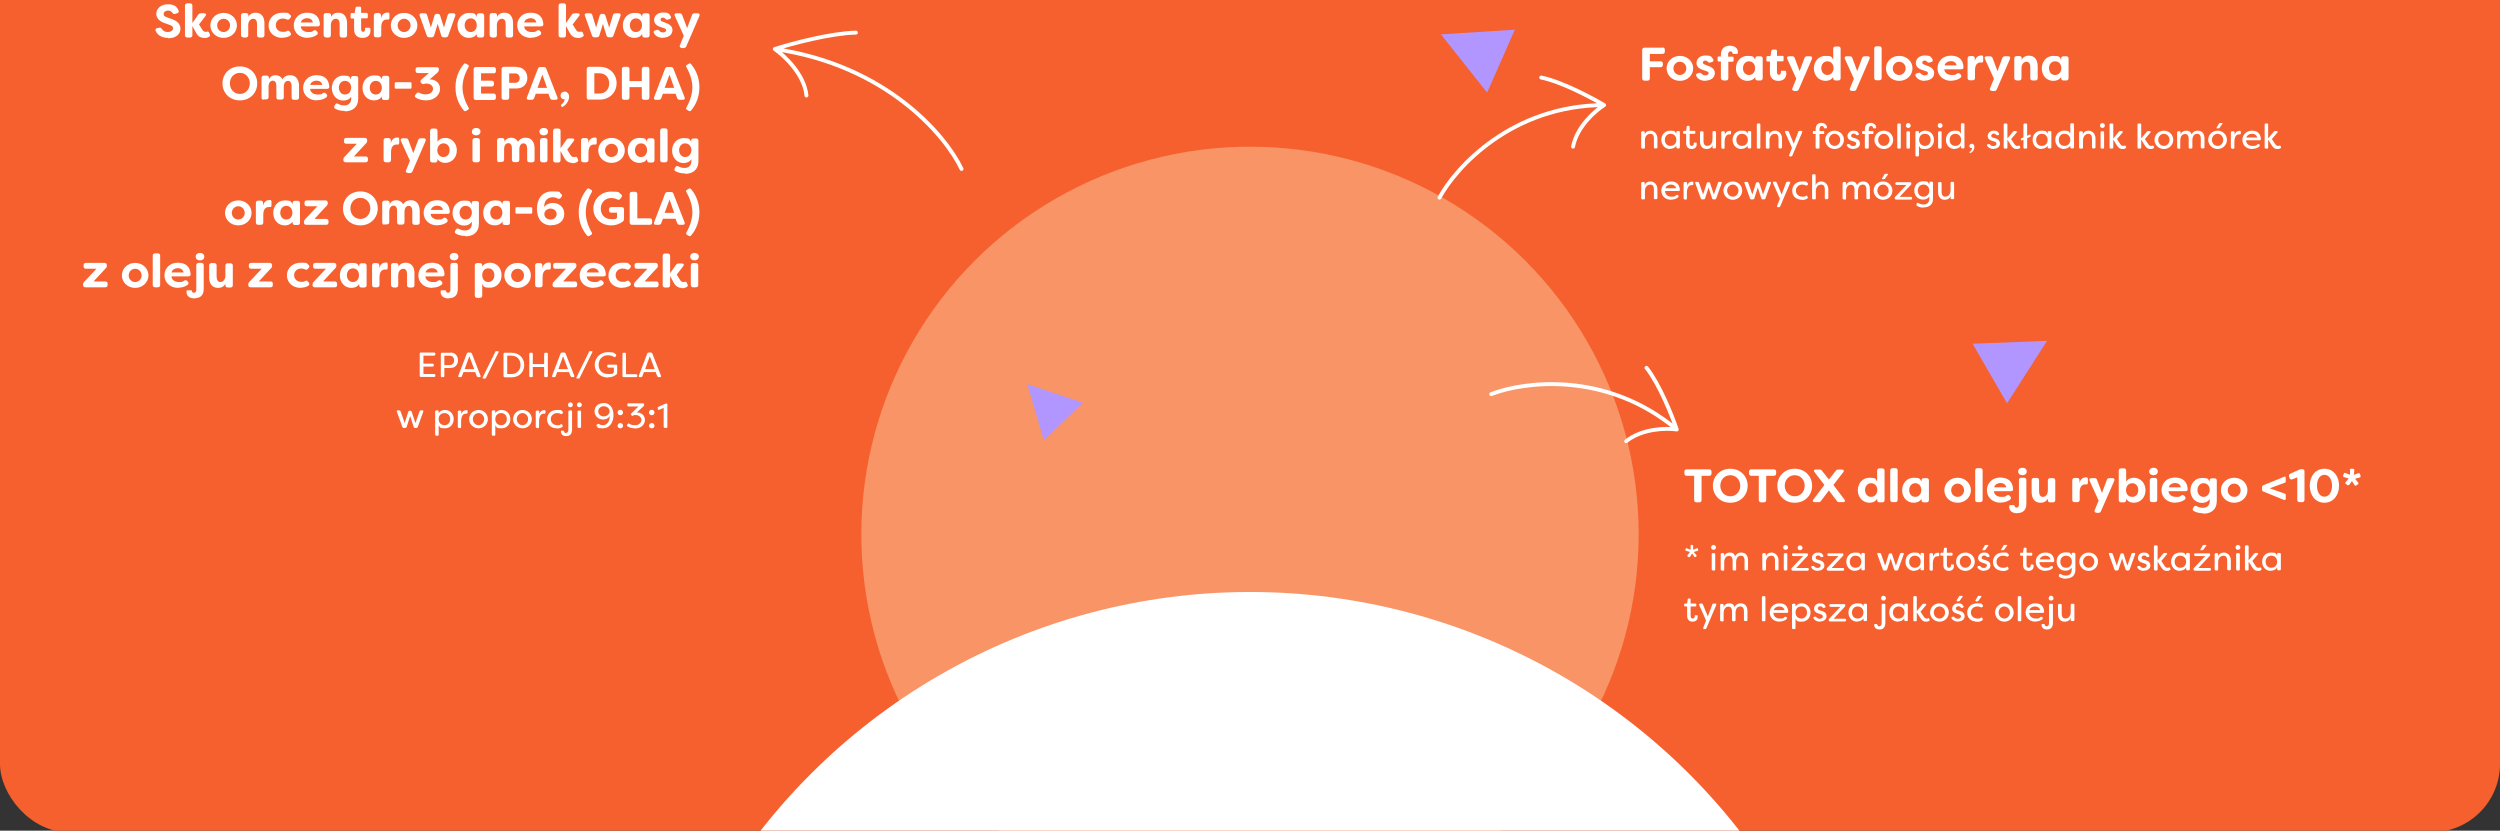 <?xml version="1.0" encoding="UTF-8"?>
<svg id="Warstwa_1" xmlns="http://www.w3.org/2000/svg" version="1.1" xmlns:xlink="http://www.w3.org/1999/xlink" viewBox="0 0 1280 425.3">
  <rect x="0" y="0" width="1280" height="425.3" fill="#333333" stroke="none"/>
  <!-- Generator: Adobe Illustrator 29.7.1, SVG Export Plug-In . SVG Version: 2.1.1 Build 8)  -->
  <defs>
    <style>
      .st0 {
        fill: #fff;
      }

      .st1 {
        fill: #f6602e;
      }

      .st2, .st3 {
        fill: none;
      }

      .st3 {
        stroke: #fff;
        stroke-linecap: round;
        stroke-linejoin: round;
        stroke-width: 2px;
      }

      .st4 {
        fill: #f89465;
      }

      .st5 {
        fill: #b296ff;
      }

      .st6 {
        clip-path: url(#clippath);
      }
    </style>
    <clipPath id="clippath">
      <rect class="st2" y="-155.9" width="1280" height="582" rx="35" ry="35"/>
    </clipPath>
  </defs>
  <g class="st6">
    <g>
      <rect class="st1" y="-155.9" width="1280" height="582" rx="35" ry="35"/>
      <ellipse class="st4" cx="640" cy="273.6" rx="199" ry="198.5"/>
      <circle class="st0" cx="640" cy="621.1" r="318"/>
    </g>
  </g>
  <path class="st0" d="M86,19.4c-3.1,0-5.4-1.4-6.3-3.6-.3-.7,0-1.2.8-1.4l1-.2c.7-.2,1,.1,1.4.7.6.9,1.6,1.5,3,1.5s2.7-.7,2.7-1.8-.6-1.5-1.9-1.9l-2.2-.8c-2-.6-4.4-2.1-4.5-4.7,0-3.1,2.7-5,6-5s4.5,1.2,5.4,3.1c.4.7,0,1.2-.7,1.5l-1,.3c-.7.2-1.1,0-1.5-.6-.4-.7-1.2-1.1-2.2-1.1s-2.2.6-2.2,1.7.3,1.2,1.8,1.8l2.2.8c3.3,1.1,4.5,2.8,4.6,4.9,0,3.3-2.8,5-6.4,5ZM104.5,19.4c-2.2,0-3.4-1.2-4.3-2.9l-1.7-3.2v4.7c0,.7-.4,1.2-1.2,1.2h-1.4c-.7,0-1.2-.4-1.2-1.2V2.9c0-.7.4-1.2,1.2-1.2h1.4c.7,0,1.2.4,1.2,1.2v8.9l3-4.3c.4-.5.8-.7,1.4-.7h1.6c1,0,1.3.6.7,1.4l-3.3,4.3,1.6,2.6c.6.9,1,1.2,1.8,1.2s.4,0,.7-.1c.5-.1.8,0,1,.4l.5,1.1c.2.4,0,.9-.6,1.2-.9.5-1.8.6-2.4.6ZM114.5,19.4c-3.9,0-6.8-2.9-6.8-6.4s2.9-6.4,6.8-6.4,6.8,2.9,6.8,6.4-2.9,6.4-6.8,6.4ZM114.5,16.4c1.8,0,3.3-1.5,3.3-3.4s-1.5-3.4-3.3-3.4-3.3,1.5-3.3,3.4,1.4,3.4,3.3,3.4ZM124.6,19.1c-.7,0-1.2-.4-1.2-1.2V7.9c0-.7.4-1.2,1.2-1.2h1.4c.7,0,1.2.4,1.2,1.2v.8c.6-1.4,1.9-2.2,3.7-2.2,3.3,0,4.5,2.6,4.5,5.5v6c0,.7-.4,1.2-1.2,1.2h-1.4c-.7,0-1.2-.4-1.2-1.2v-5.7c0-1.7-.7-2.7-1.9-2.7s-2.6,1-2.6,3.3v5.1c0,.7-.4,1.2-1.2,1.2h-1.4ZM144.6,19.4c-4.3,0-7.1-2.8-7.1-6.4s2.8-6.5,7.1-6.5,2.6.3,3.9,1c.6.4.7,1,.2,1.6l-.4.5c-.5.6-.9.6-1.6.3-.8-.4-1.6-.4-1.9-.4-2.1,0-3.6,1.4-3.6,3.4s1.5,3.4,3.6,3.4,1.1,0,1.9-.4c.7-.3,1.2-.3,1.6.3l.4.5c.5.6.4,1.3-.4,1.7-1.2.7-2.6.9-3.7.9ZM157.5,19.4c-4.4,0-7.1-2.9-7.1-6.4s2.6-6.5,6.8-6.5,6.4,2.1,6.6,6c0,.7-.5,1-1.2,1h-8.6c0,1.5,1.4,2.9,3.8,2.9s1.8-.2,2.7-.7c.6-.4,1.2-.3,1.6.2l.3.3c.5.6.4,1.2-.2,1.7-1.4,1-3.1,1.4-4.7,1.4ZM154,11.5h6.2c-.3-1.7-1.8-2.2-3-2.2s-2.8.6-3.2,2.2ZM166.9,19.1c-.7,0-1.2-.4-1.2-1.2V7.9c0-.7.4-1.2,1.2-1.2h1.4c.7,0,1.2.4,1.2,1.2v.8c.6-1.4,1.9-2.2,3.7-2.2,3.3,0,4.5,2.6,4.5,5.5v6c0,.7-.4,1.2-1.2,1.2h-1.4c-.7,0-1.2-.4-1.2-1.2v-5.7c0-1.7-.7-2.7-1.9-2.7s-2.6,1-2.6,3.3v5.1c0,.7-.4,1.2-1.2,1.2h-1.4ZM185.6,19.4c-2.1,0-4.3-1-4.3-4.4v-5.5h-1.2c-.4,0-.6-.2-.6-.6v-1.6c0-.4.2-.6.6-.6h1.5l.4-2.5c0-.5.4-.8.9-.8h1.2c.6,0,.8.3.8.8v2.4h2.8c.4,0,.6.2.6.6v1.6c0,.4-.2.6-.6.6h-2.8v5.6c0,.9.5,1.3,1,1.3s1-.5,1-1.1,0-.3,0-.4c0-.4,0-.6.5-.6h1.5c.3,0,.6.1.7.5,0,.4.1.7.1.9,0,2.7-1.9,3.8-4.1,3.8ZM192.6,19.1c-.7,0-1.2-.4-1.2-1.2V7.9c0-.7.4-1.2,1.2-1.2h1.3c.7,0,1.2.4,1.2,1.2v1.5c.4-2.3,2.1-3,3.2-3h.4c.6,0,.7.5.7,1v1.7c0,.7-.3,1-.8.9-.2,0-.4,0-.6,0-1.4,0-2.8.9-2.8,4v3.9c0,.7-.4,1.2-1.2,1.2h-1.4ZM206.9,19.4c-3.9,0-6.8-2.9-6.8-6.4s2.9-6.4,6.8-6.4,6.8,2.9,6.8,6.4-2.9,6.4-6.8,6.4ZM206.9,16.4c1.8,0,3.3-1.5,3.3-3.4s-1.5-3.4-3.3-3.4-3.3,1.5-3.3,3.4,1.4,3.4,3.3,3.4ZM219.8,19.1c-.7,0-1.1-.3-1.3-.9l-3.6-10.1c-.3-.8,0-1.3.9-1.3h1.6c.7,0,1.1.3,1.3,1l1.9,6.3,1.8-6c.2-.7.6-1,1.3-1h.4c.7,0,1.1.3,1.3,1l1.9,6,1.9-6.3c.2-.7.6-1,1.3-1h1.6c.9,0,1.2.5,1,1.3l-3.6,10.1c-.2.6-.6.9-1.3.9h-1c-.7,0-1.1-.3-1.3-1l-1.8-5.9-1.8,5.9c-.2.6-.6,1-1.3,1h-1ZM240.1,19.4c-3.5,0-5.9-2.8-5.9-6.4s2.5-6.4,5.9-6.4,3.1.6,4,2v-.6c0-.7.4-1.2,1.2-1.2h1.4c.7,0,1.2.4,1.2,1.2v10c0,.7-.4,1.2-1.2,1.2h-1.4c-.7,0-1.2-.4-1.2-1.2v-.6c-.9,1.4-2.3,2-4,2ZM241,16.4c1.9,0,3.1-1.5,3.1-3.5s-1.2-3.5-3.1-3.5-3.1,1.6-3.1,3.5,1.1,3.5,3.1,3.5ZM251.9,19.1c-.7,0-1.2-.4-1.2-1.2V7.9c0-.7.4-1.2,1.2-1.2h1.4c.7,0,1.2.4,1.2,1.2v.8c.6-1.4,1.9-2.2,3.7-2.2,3.3,0,4.5,2.6,4.5,5.5v6c0,.7-.4,1.2-1.2,1.2h-1.4c-.7,0-1.2-.4-1.2-1.2v-5.7c0-1.7-.7-2.7-1.9-2.7s-2.6,1-2.6,3.3v5.1c0,.7-.4,1.2-1.2,1.2h-1.4ZM271.9,19.4c-4.4,0-7.1-2.9-7.1-6.4s2.6-6.5,6.8-6.5,6.4,2.1,6.6,6c0,.7-.5,1-1.2,1h-8.6c0,1.5,1.4,2.9,3.8,2.9s1.8-.2,2.7-.7c.6-.4,1.2-.3,1.6.2l.3.3c.5.6.4,1.2-.2,1.7-1.4,1-3.1,1.4-4.7,1.4ZM268.4,11.5h6.2c-.3-1.7-1.8-2.2-3-2.2s-2.8.6-3.2,2.2ZM295.8,19.4c-2.2,0-3.4-1.2-4.3-2.9l-1.7-3.2v4.7c0,.7-.4,1.2-1.2,1.2h-1.4c-.7,0-1.2-.4-1.2-1.2V2.9c0-.7.4-1.2,1.2-1.2h1.4c.7,0,1.2.4,1.2,1.2v8.9l3-4.3c.4-.5.8-.7,1.4-.7h1.6c1,0,1.3.6.7,1.4l-3.3,4.3,1.6,2.6c.6.9,1,1.2,1.8,1.2s.4,0,.7-.1c.5-.1.8,0,1,.4l.5,1.1c.2.4,0,.9-.6,1.2-.9.5-1.8.6-2.4.6ZM304.4,19.1c-.7,0-1.1-.3-1.3-.9l-3.6-10.1c-.3-.8,0-1.3.9-1.3h1.6c.7,0,1.1.3,1.3,1l1.9,6.3,1.8-6c.2-.7.6-1,1.3-1h.4c.7,0,1.1.3,1.3,1l1.9,6,1.9-6.3c.2-.7.6-1,1.3-1h1.6c.9,0,1.2.5,1,1.3l-3.6,10.1c-.2.6-.6.9-1.3.9h-1c-.7,0-1.1-.3-1.3-1l-1.8-5.9-1.8,5.9c-.2.6-.6,1-1.3,1h-1ZM324.8,19.4c-3.5,0-5.9-2.8-5.9-6.4s2.5-6.4,5.9-6.4,3.1.6,4,2v-.6c0-.7.4-1.2,1.2-1.2h1.4c.7,0,1.2.4,1.2,1.2v10c0,.7-.4,1.2-1.2,1.2h-1.4c-.7,0-1.2-.4-1.2-1.2v-.6c-.9,1.4-2.3,2-4,2ZM325.6,16.4c1.9,0,3.1-1.5,3.1-3.5s-1.2-3.5-3.1-3.5-3.1,1.6-3.1,3.5,1.1,3.5,3.1,3.5ZM339.6,19.4c-2.2,0-4-.8-4.8-2.5-.4-.7,0-1.2.8-1.4l.7-.2c.6-.2.9.1,1.4.6.4.5,1.1.7,1.8.7s1.6-.4,1.6-1.1-.4-.8-1.2-1.1l-1.5-.5c-1.3-.4-3.5-1.3-3.5-3.6s1.9-3.9,4.6-3.9,3,.5,3.9,1.9c.5.7.1,1.3-.7,1.5l-.7.2c-.6.2-1,0-1.4-.5-.3-.3-.8-.5-1.2-.5-.8,0-1.2.5-1.2,1.1s.5.8,1.1,1l1.5.6c2.5.8,3.5,2.2,3.5,3.7,0,2.6-2.3,3.9-5,3.9ZM349,24.5c-.9,0-1.2-.6-.9-1.3l2-4.9-4.6-10.1c-.4-.8,0-1.4.9-1.4h1.6c.7,0,1.1.3,1.3.9l2.5,6.7,2.5-6.7c.2-.6.7-.9,1.3-.9h1.6c.9,0,1.2.6.9,1.4l-6.7,15.5c-.3.6-.7.9-1.3.9h-1.2ZM122.8,51.4c-5.3,0-8.9-3.9-8.9-8.7s3.6-8.7,8.9-8.7,8.9,3.9,8.9,8.7-3.6,8.7-8.9,8.7ZM122.8,48.1c3,0,5.1-2.4,5.1-5.4s-2.1-5.4-5.1-5.4-5.1,2.4-5.1,5.4,2.1,5.4,5.1,5.4ZM135.1,51.1c-.7,0-1.2-.4-1.2-1.2v-10c0-.7.4-1.2,1.2-1.2h1.4c.7,0,1.2.4,1.2,1.2v.8c.5-1.4,1.8-2.2,3.3-2.2s2.8.6,3.6,2.1c1.2-1.8,2.6-2.1,4-2.1,3.2,0,4.5,2.6,4.5,5.5v5.9c0,.7-.4,1.2-1.2,1.2h-1.4c-.7,0-1.2-.4-1.2-1.2v-5.8c0-1.7-.7-2.7-1.8-2.7s-2.2.8-2.2,3.1v5.3c0,.7-.4,1.2-1.2,1.2h-1.4c-.7,0-1.2-.4-1.2-1.2v-5.8c0-1.7-.6-2.7-1.8-2.7s-2.2.9-2.2,3.2v5.2c0,.7-.4,1.2-1.2,1.2h-1.4ZM162.3,51.4c-4.4,0-7.1-2.9-7.1-6.4s2.6-6.5,6.8-6.5,6.4,2.1,6.6,6c0,.7-.5,1-1.2,1h-8.6c0,1.5,1.4,2.9,3.8,2.9s1.8-.2,2.7-.7c.6-.4,1.2-.3,1.6.2l.3.3c.5.6.4,1.2-.2,1.7-1.4,1-3.1,1.4-4.7,1.4ZM158.8,43.5h6.2c-.3-1.7-1.8-2.2-3-2.2s-2.8.6-3.2,2.2ZM176.5,56.8c-1.9,0-3.5-.4-4.8-1.1-.6-.3-.8-.9-.4-1.6l.3-.5c.4-.7.9-.8,1.6-.4.9.5,1.9.8,3,.8,2.1,0,3.6-1.1,3.6-3.6v-.9c-.9,1.4-2.4,2-4,2-3.5,0-5.9-2.9-5.9-6.4s2.4-6.4,5.9-6.4,3,.6,3.9,2v-.7c0-.7.4-1.1,1.2-1.1h1.3c.7,0,1.2.4,1.2,1.2v10.3c0,4.7-3.1,6.6-6.8,6.6ZM176.6,48.4c1.9,0,3.1-1.5,3.2-3.5,0-2-1.3-3.5-3.2-3.5s-3.1,1.6-3.1,3.5,1.2,3.5,3.1,3.5ZM191.5,51.4c-3.5,0-5.9-2.8-5.9-6.4s2.5-6.4,5.9-6.4,3.1.6,4,2v-.6c0-.7.4-1.2,1.2-1.2h1.4c.7,0,1.2.4,1.2,1.2v10c0,.7-.4,1.2-1.2,1.2h-1.4c-.7,0-1.2-.4-1.2-1.2v-.6c-.9,1.4-2.3,2-4,2ZM192.4,48.4c1.9,0,3.1-1.5,3.1-3.5s-1.2-3.5-3.1-3.5-3.1,1.6-3.1,3.5,1.1,3.5,3.1,3.5ZM202.7,45.4c-.4,0-.6-.2-.6-.6v-2.1c0-.4.2-.6.6-.6h7.4c.4,0,.6.2.6.6v2.1c0,.4-.2.6-.6.6h-7.4ZM218.3,51.4c-2.1,0-4-.5-5.4-1.4-.6-.4-.6-.9-.2-1.5l.6-.7c.4-.5.9-.6,1.4-.3,1.3.7,2.2.8,3.3.8,2.5,0,3.7-1.5,3.7-2.9s-1.4-2.6-3.1-2.6-.9,0-1.4.2c-.6.2-1,0-1.4-.4l-.3-.3c-.4-.5-.3-1,.2-1.5l3.9-3.4h-5.7c-.7,0-1.1-.4-1.1-1.1v-.9c0-.6.4-1,1.1-1h9.8c.6,0,1,.4,1,1v.4c0,.5-.2.9-.6,1.3l-4.2,3.6c.3,0,.7,0,1,0,2.4.3,4.4,2,4.4,4.8s-2.5,5.9-7.2,5.9ZM238.6,56.8c-.4.2-.8.2-1.1-.2-1.6-1.8-4.3-5.8-4.3-11.9s2.7-10,4.3-11.9c.3-.4.7-.4,1.1-.2l1,.6c.5.3.6.6.3,1.1-1.2,2.1-3.1,6-3.1,10.4s1.9,8.3,3.1,10.4c.3.5.2.8-.3,1.1l-1,.6ZM252.7,37.5h-6.4v3.8h5.4c.7,0,1.2.4,1.2,1.2v.6c0,.7-.4,1.2-1.2,1.2h-5.4v3.6h6.4c.7,0,1.2.4,1.2,1.2v.9c0,.7-.4,1.2-1.2,1.2h-9c-.7,0-1.2-.4-1.2-1.2v-14.5c0-.7.4-1.2,1.2-1.2h9c.7,0,1.2.4,1.2,1.2v.9c0,.7-.4,1.2-1.2,1.2ZM264.4,34.3c3.6,0,5.6,2.6,5.6,5.6s-2,5.4-5.6,5.4h-3.7v4.6c0,.7-.4,1.2-1.2,1.2h-1.5c-.7,0-1.2-.4-1.2-1.2v-14.5c0-.7.4-1.2,1.2-1.2h6.3ZM263.9,42.4c1.3,0,2.2-1.1,2.2-2.4s-.9-2.4-2.2-2.4h-3.2v4.8h3.2ZM270.7,51.1c-.9,0-1.2-.5-.9-1.3l5.6-14.6c.2-.6.7-.9,1.3-.9h1.7c.7,0,1.1.3,1.3.9l5.7,14.6c.3.8,0,1.3-.9,1.3h-1.6c-.6,0-1.1-.3-1.3-.9l-.8-2.2h-6.5l-.8,2.2c-.2.6-.7.9-1.3.9h-1.5ZM275.1,45h5l-2.4-6.8-2.5,6.8ZM288.2,54.7c-.3.2-.6,0-.8-.2v-.2c-.3-.4-.2-.6,0-.8,1-.6,1.7-1.8,1.7-2.7-.1,0-.3,0-.4,0-1.1,0-1.7-1-1.7-1.8,0-1.1.7-2.1,2.2-2.1s2.2,1.6,2.2,2.4c0,2.3-1.5,4.5-3.4,5.4ZM301.6,51.1c-.7,0-1.2-.4-1.2-1.2v-14.5c0-.7.4-1.2,1.2-1.2h5.5c5.1,0,8.6,3.8,8.6,8.4s-3.5,8.4-8.6,8.4h-5.5ZM304.3,47.9h2.5c3.2,0,5.1-2.2,5.1-5.2s-1.9-5.2-5.1-5.2h-2.5v10.4ZM319.6,51.1c-.7,0-1.2-.4-1.2-1.2v-14.5c0-.7.4-1.2,1.2-1.2h1.5c.7,0,1.2.4,1.2,1.2v6.1h6.3v-6.1c0-.7.4-1.2,1.2-1.2h1.5c.7,0,1.2.4,1.2,1.2v14.5c0,.7-.4,1.2-1.2,1.2h-1.5c-.7,0-1.2-.4-1.2-1.2v-5.3h-6.3v5.3c0,.7-.4,1.2-1.2,1.2h-1.5ZM335.8,51.1c-.9,0-1.2-.5-.9-1.3l5.6-14.6c.2-.6.7-.9,1.3-.9h1.7c.7,0,1.1.3,1.3.9l5.7,14.6c.3.8,0,1.3-.9,1.3h-1.6c-.6,0-1.1-.3-1.3-.9l-.8-2.2h-6.5l-.8,2.2c-.2.6-.7.9-1.3.9h-1.5ZM340.2,45h5l-2.4-6.8-2.5,6.8ZM353.8,56.6c-.3.4-.7.4-1.1.2l-1-.6c-.4-.3-.5-.6-.3-1.1,1.2-2.1,3.1-6.1,3.1-10.4s-1.9-8.3-3.1-10.4c-.3-.4-.2-.8.3-1.1l1-.6c.4-.2.8-.2,1.1.2,1.6,1.9,4.3,5.9,4.3,11.9s-2.7,10.1-4.3,11.9ZM177,83.1c-.7,0-1.2-.4-1.2-1.2h0c0-.7.1-1.1.6-1.6l6.3-6.7h-5.4c-.7,0-1.2-.4-1.2-1.2v-.6c0-.7.4-1.2,1.2-1.2h9.5c.7,0,1.2.4,1.2,1.2v.2c0,.6-.1,1-.6,1.4l-6.2,6.7h6c.7,0,1.2.4,1.2,1.2v.6c0,.7-.4,1.2-1.2,1.2h-10.2ZM197.6,83.1c-.7,0-1.2-.4-1.2-1.2v-10c0-.7.4-1.2,1.2-1.2h1.3c.7,0,1.2.4,1.2,1.2v1.5c.4-2.3,2.1-3,3.2-3h.4c.6,0,.7.5.7,1v1.7c0,.7-.3,1-.8.9-.2,0-.4,0-.6,0-1.4,0-2.8.9-2.8,4v3.9c0,.7-.4,1.2-1.2,1.2h-1.4ZM208.8,88.5c-.9,0-1.2-.6-.9-1.3l2-4.9-4.6-10.1c-.4-.8,0-1.4.9-1.4h1.6c.7,0,1.1.3,1.3.9l2.5,6.7,2.5-6.7c.2-.6.7-.9,1.3-.9h1.6c.9,0,1.2.6.9,1.4l-6.7,15.5c-.3.6-.7.9-1.3.9h-1.2ZM227.9,83.4c-1.6,0-3-.6-3.9-2v.6c0,.7-.4,1.2-1.2,1.2h-1.4c-.7,0-1.2-.4-1.2-1.2v-15c0-.7.4-1.2,1.2-1.2h1.4c.7,0,1.2.4,1.2,1.2v5.6c.9-1.4,2.3-2,3.9-2,3.5,0,6,2.8,6,6.4s-2.5,6.4-6,6.4ZM227.1,80.4c1.9,0,3.1-1.5,3.1-3.5s-1.2-3.5-3.1-3.5-3.1,1.5-3.2,3.5c0,2,1.2,3.5,3.2,3.5ZM243.8,69.3c-1.4,0-2.2-.8-2.2-1.9s.8-1.9,2.2-1.9,2.2.8,2.2,1.9-.9,1.9-2.2,1.9ZM243.1,83.1c-.7,0-1.2-.4-1.2-1.2v-10c0-.7.4-1.2,1.2-1.2h1.4c.7,0,1.2.4,1.2,1.2v10c0,.7-.4,1.2-1.2,1.2h-1.4ZM255.7,83.1c-.7,0-1.2-.4-1.2-1.2v-10c0-.7.4-1.2,1.2-1.2h1.4c.7,0,1.2.4,1.2,1.2v.8c.5-1.4,1.8-2.2,3.3-2.2s2.8.6,3.6,2.1c1.2-1.8,2.6-2.1,4-2.1,3.2,0,4.5,2.6,4.5,5.5v5.9c0,.7-.4,1.2-1.2,1.2h-1.4c-.7,0-1.2-.4-1.2-1.2v-5.8c0-1.7-.7-2.7-1.8-2.7s-2.2.8-2.2,3.1v5.3c0,.7-.4,1.2-1.2,1.2h-1.4c-.7,0-1.2-.4-1.2-1.2v-5.8c0-1.7-.6-2.7-1.8-2.7s-2.2.9-2.2,3.2v5.2c0,.7-.4,1.2-1.2,1.2h-1.4ZM278.4,69.3c-1.4,0-2.2-.8-2.2-1.9s.8-1.9,2.2-1.9,2.2.8,2.2,1.9-.9,1.9-2.2,1.9ZM277.7,83.1c-.7,0-1.2-.4-1.2-1.2v-10c0-.7.4-1.2,1.2-1.2h1.4c.7,0,1.2.4,1.2,1.2v10c0,.7-.4,1.2-1.2,1.2h-1.4ZM293,83.4c-2.2,0-3.4-1.2-4.3-2.9l-1.7-3.2v4.7c0,.7-.4,1.2-1.2,1.2h-1.4c-.7,0-1.2-.4-1.2-1.2v-15c0-.7.4-1.2,1.2-1.2h1.4c.7,0,1.2.4,1.2,1.2v8.9l3-4.3c.4-.5.8-.7,1.4-.7h1.6c1,0,1.3.6.7,1.4l-3.3,4.3,1.6,2.6c.6.9,1,1.2,1.8,1.2s.4,0,.7-.1c.5-.1.8,0,1,.4l.5,1.1c.2.4,0,.9-.6,1.2-.9.5-1.8.6-2.4.6ZM298.7,83.1c-.7,0-1.2-.4-1.2-1.2v-10c0-.7.4-1.2,1.2-1.2h1.3c.7,0,1.2.4,1.2,1.2v1.5c.4-2.3,2.1-3,3.2-3h.4c.6,0,.7.5.7,1v1.7c0,.7-.3,1-.8.9-.2,0-.4,0-.6,0-1.4,0-2.8.9-2.8,4v3.9c0,.7-.4,1.2-1.2,1.2h-1.4ZM313.1,83.4c-3.9,0-6.8-2.9-6.8-6.4s2.9-6.4,6.8-6.4,6.8,2.9,6.8,6.4-2.9,6.4-6.8,6.4ZM313.1,80.4c1.8,0,3.3-1.5,3.3-3.4s-1.5-3.4-3.3-3.4-3.3,1.5-3.3,3.4,1.4,3.4,3.3,3.4ZM327.3,83.4c-3.5,0-5.9-2.8-5.9-6.4s2.5-6.4,5.9-6.4,3.1.6,4,2v-.6c0-.7.4-1.2,1.2-1.2h1.4c.7,0,1.2.4,1.2,1.2v10c0,.7-.4,1.2-1.2,1.2h-1.4c-.7,0-1.2-.4-1.2-1.2v-.6c-.9,1.4-2.3,2-4,2ZM328.2,80.4c1.9,0,3.1-1.5,3.1-3.5s-1.2-3.5-3.1-3.5-3.1,1.6-3.1,3.5,1.1,3.5,3.1,3.5ZM339.2,83.1c-.7,0-1.2-.4-1.2-1.2v-15c0-.7.4-1.2,1.2-1.2h1.4c.7,0,1.2.4,1.2,1.2v15c0,.7-.4,1.2-1.2,1.2h-1.4ZM350.7,88.8c-1.9,0-3.5-.4-4.8-1.1-.6-.3-.8-.9-.4-1.6l.3-.5c.4-.7.9-.8,1.6-.4.9.5,1.9.8,3,.8,2.1,0,3.6-1.1,3.6-3.6v-.9c-.9,1.4-2.4,2-4,2-3.5,0-5.9-2.9-5.9-6.4s2.4-6.4,5.9-6.4,3,.6,3.9,2v-.7c0-.7.4-1.1,1.2-1.1h1.3c.7,0,1.2.4,1.2,1.2v10.3c0,4.7-3.1,6.6-6.8,6.6ZM350.8,80.4c1.9,0,3.1-1.5,3.2-3.5,0-2-1.3-3.5-3.2-3.5s-3.1,1.6-3.1,3.5,1.2,3.5,3.1,3.5ZM122,115.4c-3.9,0-6.8-2.9-6.8-6.4s2.9-6.4,6.8-6.4,6.8,2.9,6.8,6.4-2.9,6.4-6.8,6.4ZM122,112.4c1.8,0,3.3-1.5,3.3-3.4s-1.5-3.4-3.3-3.4-3.3,1.5-3.3,3.4,1.4,3.4,3.3,3.4ZM132.2,115.1c-.7,0-1.2-.4-1.2-1.2v-10c0-.7.4-1.2,1.2-1.2h1.3c.7,0,1.2.4,1.2,1.2v1.5c.4-2.3,2.1-3,3.2-3h.4c.6,0,.7.5.7,1v1.7c0,.7-.3,1-.8.9-.2,0-.4,0-.6,0-1.4,0-2.8.9-2.8,4v3.9c0,.7-.4,1.2-1.2,1.2h-1.4ZM145.8,115.4c-3.5,0-5.9-2.8-5.9-6.4s2.5-6.4,5.9-6.4,3.1.6,4,2v-.6c0-.7.4-1.2,1.2-1.2h1.4c.7,0,1.2.4,1.2,1.2v10c0,.7-.4,1.2-1.2,1.2h-1.4c-.7,0-1.2-.4-1.2-1.2v-.6c-.9,1.4-2.3,2-4,2ZM146.6,112.4c1.9,0,3.1-1.5,3.1-3.5s-1.2-3.5-3.1-3.5-3.1,1.6-3.1,3.5,1.1,3.5,3.1,3.5ZM156.8,115.1c-.7,0-1.2-.4-1.2-1.2h0c0-.7.1-1.1.6-1.6l6.3-6.7h-5.4c-.7,0-1.2-.4-1.2-1.2v-.6c0-.7.4-1.2,1.2-1.2h9.5c.7,0,1.2.4,1.2,1.2v.2c0,.6-.1,1-.6,1.4l-6.2,6.7h6c.7,0,1.2.4,1.2,1.2v.6c0,.7-.4,1.2-1.2,1.2h-10.2ZM184.5,115.4c-5.3,0-8.9-3.9-8.9-8.7s3.6-8.7,8.9-8.7,8.9,3.9,8.9,8.7-3.6,8.7-8.9,8.7ZM184.5,112.1c3,0,5.1-2.4,5.1-5.4s-2.1-5.4-5.1-5.4-5.1,2.4-5.1,5.4,2.1,5.4,5.1,5.4ZM196.9,115.1c-.7,0-1.2-.4-1.2-1.2v-10c0-.7.4-1.2,1.2-1.2h1.4c.7,0,1.2.4,1.2,1.2v.8c.5-1.4,1.8-2.2,3.3-2.2s2.8.6,3.6,2.1c1.2-1.8,2.6-2.1,4-2.1,3.2,0,4.5,2.6,4.5,5.5v5.9c0,.7-.4,1.2-1.2,1.2h-1.4c-.7,0-1.2-.4-1.2-1.2v-5.8c0-1.7-.7-2.7-1.8-2.7s-2.2.8-2.2,3.1v5.3c0,.7-.4,1.2-1.2,1.2h-1.4c-.7,0-1.2-.4-1.2-1.2v-5.8c0-1.7-.6-2.7-1.8-2.7s-2.2.9-2.2,3.2v5.2c0,.7-.4,1.2-1.2,1.2h-1.4ZM224,115.4c-4.4,0-7.1-2.9-7.1-6.4s2.6-6.5,6.8-6.5,6.4,2.1,6.6,6c0,.7-.5,1-1.2,1h-8.6c0,1.5,1.4,2.9,3.8,2.9s1.8-.2,2.7-.7c.6-.4,1.2-.3,1.6.2l.3.3c.5.6.4,1.2-.2,1.7-1.4,1-3.1,1.4-4.7,1.4ZM220.6,107.5h6.2c-.3-1.7-1.8-2.2-3-2.2s-2.8.6-3.2,2.2ZM238.3,120.8c-1.9,0-3.5-.4-4.8-1.1-.6-.3-.8-.9-.4-1.6l.3-.5c.4-.7.9-.8,1.6-.4.9.5,1.9.8,3,.8,2.1,0,3.6-1.1,3.6-3.6v-.9c-.9,1.4-2.4,2-4,2-3.5,0-5.9-2.9-5.9-6.4s2.4-6.4,5.9-6.4,3,.6,3.9,2v-.7c0-.7.4-1.1,1.2-1.1h1.3c.7,0,1.2.4,1.2,1.2v10.3c0,4.7-3.1,6.6-6.8,6.6ZM238.4,112.4c1.9,0,3.1-1.5,3.2-3.5,0-2-1.3-3.5-3.2-3.5s-3.1,1.6-3.1,3.5,1.2,3.5,3.1,3.5ZM253.3,115.4c-3.5,0-5.9-2.8-5.9-6.4s2.5-6.4,5.9-6.4,3.1.6,4,2v-.6c0-.7.4-1.2,1.2-1.2h1.4c.7,0,1.2.4,1.2,1.2v10c0,.7-.4,1.2-1.2,1.2h-1.4c-.7,0-1.2-.4-1.2-1.2v-.6c-.9,1.4-2.3,2-4,2ZM254.1,112.4c1.9,0,3.1-1.5,3.1-3.5s-1.2-3.5-3.1-3.5-3.1,1.6-3.1,3.5,1.1,3.5,3.1,3.5ZM264.5,109.4c-.4,0-.6-.2-.6-.6v-2.1c0-.4.2-.6.6-.6h7.4c.4,0,.6.2.6.6v2.1c0,.4-.2.6-.6.6h-7.4ZM282.2,115.4c-4.6,0-7.3-3.4-7.3-8.4s2.5-9,7.8-9,3.3.4,4.6,1.3c.6.4.6,1.1.1,1.6l-.4.5c-.5.5-1,.5-1.6.2-.6-.4-1.5-.6-2.4-.6-2.7,0-4.4,1.8-4.4,5,1-1.4,2.8-2.1,4.4-2.1,3.2,0,5.9,2.1,5.9,5.6s-2.6,5.8-6.6,5.8ZM281.9,112.4c1.8,0,3.1-1.2,3.1-2.8s-1.4-2.8-3.1-2.8-3.2,1.2-3.2,2.8,1.3,2.8,3.2,2.8ZM301.7,120.8c-.4.2-.8.2-1.1-.2-1.6-1.8-4.3-5.8-4.3-11.9s2.7-10,4.3-11.9c.3-.4.7-.4,1.1-.2l1,.6c.5.3.6.6.3,1.1-1.2,2.1-3.1,6-3.1,10.4s1.9,8.3,3.1,10.4c.3.5.2.8-.3,1.1l-1,.6ZM312.9,115.4c-5.4,0-9.1-3.9-9.1-8.6s3.8-8.7,9-8.7,3.6.4,5.1,1.3c.6.4.7,1,.3,1.6l-.6.8c-.4.6-.9.6-1.6.3-1.3-.6-2.2-.7-3.2-.7-3,0-5.2,2.4-5.2,5.4s1.9,5.4,5.4,5.4,2.1-.2,2.9-.7v-2.6h-2.9c-.7,0-1.2-.4-1.2-1.2v-.5c0-.7.4-1.2,1.2-1.2h5.3c.7,0,1.2.4,1.2,1.2v4.8c0,.6-.2,1.1-.7,1.5-1.8,1.3-3.8,1.9-5.8,1.9ZM323.6,115.1c-.7,0-1.2-.4-1.2-1.2v-14.5c0-.7.4-1.2,1.2-1.2h1.5c.7,0,1.2.4,1.2,1.2v12.4h6.4c.7,0,1.2.4,1.2,1.2v.9c0,.7-.4,1.2-1.2,1.2h-9.1ZM335.8,115.1c-.9,0-1.2-.5-.9-1.3l5.6-14.6c.2-.6.7-.9,1.3-.9h1.7c.7,0,1.1.3,1.3.9l5.7,14.6c.3.8,0,1.3-.9,1.3h-1.6c-.6,0-1.1-.3-1.3-.9l-.8-2.2h-6.5l-.8,2.2c-.2.6-.7.9-1.3.9h-1.5ZM340.2,109h5l-2.4-6.8-2.5,6.8ZM353.8,120.6c-.3.4-.7.4-1.1.2l-1-.6c-.4-.3-.5-.6-.3-1.1,1.2-2.1,3.1-6.1,3.1-10.4s-1.9-8.3-3.1-10.4c-.3-.4-.2-.8.3-1.1l1-.6c.4-.2.8-.2,1.1.2,1.6,1.9,4.3,5.9,4.3,11.9s-2.7,10.1-4.3,11.9ZM43.7,147.1c-.7,0-1.2-.4-1.2-1.2h0c0-.7.1-1.1.6-1.6l6.3-6.7h-5.4c-.7,0-1.2-.4-1.2-1.2v-.6c0-.7.4-1.2,1.2-1.2h9.5c.7,0,1.2.4,1.2,1.2v.2c0,.6-.1,1-.6,1.4l-6.2,6.7h6c.7,0,1.2.4,1.2,1.2v.6c0,.7-.4,1.2-1.2,1.2h-10.2ZM69.2,147.4c-3.9,0-6.8-2.9-6.8-6.4s2.9-6.4,6.8-6.4,6.8,2.9,6.8,6.4-2.9,6.4-6.8,6.4ZM69.2,144.4c1.8,0,3.3-1.5,3.3-3.4s-1.5-3.4-3.3-3.4-3.3,1.5-3.3,3.4,1.4,3.4,3.3,3.4ZM79.4,147.1c-.7,0-1.2-.4-1.2-1.2v-15c0-.7.4-1.2,1.2-1.2h1.4c.7,0,1.2.4,1.2,1.2v15c0,.7-.4,1.2-1.2,1.2h-1.4ZM91.3,147.4c-4.4,0-7.1-2.9-7.1-6.4s2.6-6.5,6.8-6.5,6.4,2.1,6.6,6c0,.7-.5,1-1.2,1h-8.6c0,1.5,1.4,2.9,3.8,2.9s1.8-.2,2.7-.7c.6-.4,1.2-.3,1.6.2l.3.3c.5.6.4,1.2-.2,1.7-1.4,1-3.1,1.4-4.7,1.4ZM87.8,139.5h6.2c-.3-1.7-1.8-2.2-3-2.2s-2.8.6-3.2,2.2ZM102.4,133.3c-1.4,0-2.2-.8-2.2-1.9s.8-1.9,2.2-1.9,2.2.8,2.2,1.9-.9,1.9-2.2,1.9ZM99.6,152.8c-2.2,0-4.1-1-4.1-3.3s0-.3,0-.4c0-.3.3-.5.6-.5h1.7c.3,0,.5.2.5.4h0c0,.6.4.9,1,.9s1.2-.5,1.2-1.4v-12.7c0-.7.4-1.2,1.2-1.2h1.4c.7,0,1.2.4,1.2,1.2v12.2c0,3.8-2.5,4.7-4.6,4.7ZM111.6,147.4c-3.3,0-4.5-2.6-4.5-5.5v-6c0-.7.4-1.2,1.2-1.2h1.4c.7,0,1.2.4,1.2,1.2v5.7c0,1.7.7,2.8,1.9,2.8s2.6-1,2.6-3.3v-5.1c0-.7.4-1.2,1.2-1.2h1.4c.7,0,1.2.4,1.2,1.2v10c0,.7-.4,1.2-1.2,1.2h-1.4c-.7,0-1.2-.4-1.2-1.2v-.8c-.6,1.4-1.9,2.2-3.8,2.2ZM128.3,147.1c-.7,0-1.2-.4-1.2-1.2h0c0-.7.1-1.1.6-1.6l6.3-6.7h-5.4c-.7,0-1.2-.4-1.2-1.2v-.6c0-.7.4-1.2,1.2-1.2h9.5c.7,0,1.2.4,1.2,1.2v.2c0,.6-.1,1-.6,1.4l-6.2,6.7h6c.7,0,1.2.4,1.2,1.2v.6c0,.7-.4,1.2-1.2,1.2h-10.2ZM154,147.4c-4.3,0-7.1-2.8-7.1-6.4s2.8-6.5,7.1-6.5,2.6.3,3.9,1c.6.4.7,1,.2,1.6l-.4.5c-.5.6-.9.6-1.6.3-.8-.4-1.6-.4-1.9-.4-2.1,0-3.6,1.4-3.6,3.4s1.5,3.4,3.6,3.4,1.1,0,1.9-.4c.7-.3,1.2-.3,1.6.3l.4.5c.5.6.4,1.3-.4,1.7-1.2.7-2.6.9-3.7.9ZM161.2,147.1c-.7,0-1.2-.4-1.2-1.2h0c0-.7.1-1.1.6-1.6l6.3-6.7h-5.4c-.7,0-1.2-.4-1.2-1.2v-.6c0-.7.4-1.2,1.2-1.2h9.5c.7,0,1.2.4,1.2,1.2v.2c0,.6-.1,1-.6,1.4l-6.2,6.7h6c.7,0,1.2.4,1.2,1.2v.6c0,.7-.4,1.2-1.2,1.2h-10.2ZM179.9,147.4c-3.5,0-5.9-2.8-5.9-6.4s2.5-6.4,5.9-6.4,3.1.6,4,2v-.6c0-.7.4-1.2,1.2-1.2h1.4c.7,0,1.2.4,1.2,1.2v10c0,.7-.4,1.2-1.2,1.2h-1.4c-.7,0-1.2-.4-1.2-1.2v-.6c-.9,1.4-2.3,2-4,2ZM180.7,144.4c1.9,0,3.1-1.5,3.1-3.5s-1.2-3.5-3.1-3.5-3.1,1.6-3.1,3.5,1.1,3.5,3.1,3.5ZM191.7,147.1c-.7,0-1.2-.4-1.2-1.2v-10c0-.7.4-1.2,1.2-1.2h1.3c.7,0,1.2.4,1.2,1.2v1.5c.4-2.3,2.1-3,3.2-3h.4c.6,0,.7.5.7,1v1.7c0,.7-.3,1-.8.9-.2,0-.4,0-.6,0-1.4,0-2.8.9-2.8,4v3.9c0,.7-.4,1.2-1.2,1.2h-1.4ZM201.4,147.1c-.7,0-1.2-.4-1.2-1.2v-10c0-.7.4-1.2,1.2-1.2h1.4c.7,0,1.2.4,1.2,1.2v.8c.6-1.4,1.9-2.2,3.7-2.2,3.3,0,4.5,2.6,4.5,5.5v6c0,.7-.4,1.2-1.2,1.2h-1.4c-.7,0-1.2-.4-1.2-1.2v-5.7c0-1.7-.7-2.7-1.9-2.7s-2.6,1-2.6,3.3v5.1c0,.7-.4,1.2-1.2,1.2h-1.4ZM221.3,147.4c-4.4,0-7.1-2.9-7.1-6.4s2.6-6.5,6.8-6.5,6.4,2.1,6.6,6c0,.7-.5,1-1.2,1h-8.6c0,1.5,1.4,2.9,3.8,2.9s1.8-.2,2.7-.7c.6-.4,1.2-.3,1.6.2l.3.3c.5.6.4,1.2-.2,1.7-1.4,1-3.1,1.4-4.7,1.4ZM217.9,139.5h6.2c-.3-1.7-1.8-2.2-3-2.2s-2.8.6-3.2,2.2ZM232.5,133.3c-1.4,0-2.2-.8-2.2-1.9s.8-1.9,2.2-1.9,2.2.8,2.2,1.9-.9,1.9-2.2,1.9ZM229.7,152.8c-2.2,0-4.1-1-4.1-3.3s0-.3,0-.4c0-.3.3-.5.6-.5h1.7c.3,0,.5.2.5.4h0c0,.6.4.9,1,.9s1.2-.5,1.2-1.4v-12.7c0-.7.4-1.2,1.2-1.2h1.4c.7,0,1.2.4,1.2,1.2v12.2c0,3.8-2.5,4.7-4.6,4.7ZM244.3,152.5c-.7,0-1.2-.4-1.2-1.2v-15.4c0-.7.4-1.2,1.2-1.2h1.4c.7,0,1.2.4,1.2,1.2v.6c.9-1.4,2.3-2,4-2,3.5,0,5.9,2.8,5.9,6.4s-2.5,6.4-5.9,6.4-3.1-.6-4-2v6c0,.7-.4,1.2-1.2,1.2h-1.4ZM250,144.4c1.9,0,3.1-1.5,3.1-3.5s-1.1-3.5-3.1-3.5-3.1,1.5-3.1,3.5,1.2,3.5,3.1,3.5ZM265,147.4c-3.9,0-6.8-2.9-6.8-6.4s2.9-6.4,6.8-6.4,6.8,2.9,6.8,6.4-2.9,6.4-6.8,6.4ZM265,144.4c1.8,0,3.3-1.5,3.3-3.4s-1.5-3.4-3.3-3.4-3.3,1.5-3.3,3.4,1.4,3.4,3.3,3.4ZM275.2,147.1c-.7,0-1.2-.4-1.2-1.2v-10c0-.7.4-1.2,1.2-1.2h1.3c.7,0,1.2.4,1.2,1.2v1.5c.4-2.3,2.1-3,3.2-3h.4c.6,0,.7.5.7,1v1.7c0,.7-.3,1-.8.9-.2,0-.4,0-.6,0-1.4,0-2.8.9-2.8,4v3.9c0,.7-.4,1.2-1.2,1.2h-1.4ZM284.1,147.1c-.7,0-1.2-.4-1.2-1.2h0c0-.7.1-1.1.6-1.6l6.3-6.7h-5.4c-.7,0-1.2-.4-1.2-1.2v-.6c0-.7.4-1.2,1.2-1.2h9.5c.7,0,1.2.4,1.2,1.2v.2c0,.6-.1,1-.6,1.4l-6.2,6.7h6c.7,0,1.2.4,1.2,1.2v.6c0,.7-.4,1.2-1.2,1.2h-10.2ZM303.9,147.4c-4.4,0-7.1-2.9-7.1-6.4s2.6-6.5,6.8-6.5,6.4,2.1,6.6,6c0,.7-.5,1-1.2,1h-8.6c0,1.5,1.4,2.9,3.8,2.9s1.8-.2,2.7-.7c.6-.4,1.2-.3,1.6.2l.3.3c.5.6.4,1.2-.2,1.7-1.4,1-3.1,1.4-4.7,1.4ZM300.4,139.5h6.2c-.3-1.7-1.8-2.2-3-2.2s-2.8.6-3.2,2.2ZM318.6,147.4c-4.3,0-7.1-2.8-7.1-6.4s2.8-6.5,7.1-6.5,2.6.3,3.9,1c.6.4.7,1,.2,1.6l-.4.5c-.5.6-.9.6-1.6.3-.8-.4-1.6-.4-1.9-.4-2.1,0-3.6,1.4-3.6,3.4s1.5,3.4,3.6,3.4,1.1,0,1.9-.4c.7-.3,1.2-.3,1.6.3l.4.5c.5.6.4,1.3-.4,1.7-1.2.7-2.6.9-3.7.9ZM325.8,147.1c-.7,0-1.2-.4-1.2-1.2h0c0-.7.1-1.1.6-1.6l6.3-6.7h-5.4c-.7,0-1.2-.4-1.2-1.2v-.6c0-.7.4-1.2,1.2-1.2h9.5c.7,0,1.2.4,1.2,1.2v.2c0,.6-.1,1-.6,1.4l-6.2,6.7h6c.7,0,1.2.4,1.2,1.2v.6c0,.7-.4,1.2-1.2,1.2h-10.2ZM349.1,147.4c-2.2,0-3.4-1.2-4.3-2.9l-1.7-3.2v4.7c0,.7-.4,1.2-1.2,1.2h-1.4c-.7,0-1.2-.4-1.2-1.2v-15c0-.7.4-1.2,1.2-1.2h1.4c.7,0,1.2.4,1.2,1.2v8.9l3-4.3c.4-.5.8-.7,1.4-.7h1.6c1,0,1.3.6.7,1.4l-3.3,4.3,1.6,2.6c.6.9,1,1.2,1.8,1.2s.4,0,.7-.1c.5-.1.8,0,1,.4l.5,1.1c.2.4,0,.9-.6,1.2-.9.5-1.8.6-2.4.6ZM355.6,133.3c-1.4,0-2.2-.8-2.2-1.9s.8-1.9,2.2-1.9,2.2.8,2.2,1.9-.9,1.9-2.2,1.9ZM354.9,147.1c-.7,0-1.2-.4-1.2-1.2v-10c0-.7.4-1.2,1.2-1.2h1.4c.7,0,1.2.4,1.2,1.2v10c0,.7-.4,1.2-1.2,1.2h-1.4Z"/>
  <path class="st1" d="M935,328.6l.5,10.1,10.6,3.2-10.3,3,.5,10.1-6.9-8.3-10.3,3,6.1-8.1-6.9-8.3,10.6,3.2,6.1-8.1Z"/>
  <path class="st3" d="M492.3,86.5c-8-17-38.2-53-95.6-61.4M396.7,25.1c5,3.5,15.2,13.1,16.2,23.8M396.7,25.1c8.4-2.7,28.5-8.1,41.5-8.4"/>
  <path class="st3" d="M737,101.2c8.5-15.7,37.2-47.2,84.3-47.4M821.3,53.8c-4.4,2.8-13.9,10.9-15.9,21.3M821.3,53.8c-6.4-3.8-21.8-12-32.2-14.1"/>
  <path class="st3" d="M763.5,201.8c16.6-6.5,58.9-12.1,95,18.1M858.5,219.9c-5.2-.8-17.6-.6-25.9,6M858.5,219.9c-2.4-7.1-8.9-23.3-15.5-31.6"/>
  <path class="st5" d="M737.7,17.6l37.9-2.4-14.2,32.2-23.7-29.9Z"/>
  <path class="st5" d="M1048.1,174.5l-20.5,32-17.6-30.5,38.1-1.5Z"/>
  <path class="st5" d="M526,196.7l28.4,9.5-19.9,19.3-8.5-28.8Z"/>
  <path class="st0" d="M222.3,182.1h-5.5v4.1h4.7c.4,0,.6.2.6.6v.2c0,.4-.2.7-.6.7h-4.7v3.8h5.5c.4,0,.6.2.6.6v.3c0,.4-.3.6-.6.6h-6.8c-.4,0-.6-.2-.6-.6v-11.3c0-.4.2-.6.6-.6h6.8c.4,0,.6.2.6.6v.3c0,.4-.3.6-.6.6ZM230.7,180.5c2.4,0,3.8,1.9,3.8,4s-1.4,3.9-3.8,3.9h-3.2v4.1c0,.4-.2.6-.6.6h-.6c-.4,0-.6-.2-.6-.6v-11.3c0-.4.2-.6.6-.6h4.4ZM230.3,186.9c1.4,0,2.2-1,2.2-2.4s-.9-2.4-2.2-2.4h-2.8v4.8h2.8ZM235.2,193.1c-.5,0-.7-.3-.5-.8l4.3-11.3c.1-.3.4-.5.8-.5h1c.4,0,.6.2.8.5l4.4,11.3c.2.5,0,.8-.5.8h-.6c-.4,0-.6-.2-.8-.5l-.8-2.1h-6l-.8,2.1c-.1.4-.4.5-.8.5h-.6ZM237.9,189h4.9l-2.5-6.6-2.4,6.6ZM248.4,193.8h-1c-.3,0-.4-.2-.3-.5l6.5-13.2c0-.2.2-.3.4-.3h1c.3,0,.4.2.3.5l-6.5,13.2c-.1.2-.2.3-.4.3ZM258.4,193.1c-.4,0-.6-.2-.6-.6v-11.3c0-.4.2-.6.6-.6h3.5c4,0,6.5,2.8,6.5,6.3s-2.5,6.3-6.5,6.3h-3.5ZM259.7,191.5h2.2c2.8,0,4.6-2.1,4.6-4.7s-1.7-4.7-4.6-4.7h-2.2v9.5ZM271.6,193.1c-.4,0-.6-.2-.6-.6v-11.3c0-.4.2-.6.6-.6h.6c.4,0,.6.2.6.6v5.2h5.8v-5.2c0-.4.3-.6.7-.6h.6c.4,0,.6.2.6.6v11.3c0,.4-.2.6-.6.6h-.6c-.4,0-.7-.2-.7-.6v-4.6h-5.8v4.6c0,.4-.2.6-.6.6h-.6ZM283.2,193.1c-.5,0-.7-.3-.5-.8l4.3-11.3c.1-.3.4-.5.8-.5h1c.4,0,.6.2.8.5l4.4,11.3c.2.5,0,.8-.5.8h-.6c-.4,0-.6-.2-.8-.5l-.8-2.1h-6l-.8,2.1c-.1.4-.4.5-.8.5h-.6ZM285.9,189h4.9l-2.5-6.6-2.4,6.6ZM296.4,193.8h-1c-.3,0-.4-.2-.3-.5l6.5-13.2c0-.2.2-.3.4-.3h1c.3,0,.4.2.3.5l-6.5,13.2c-.1.2-.2.3-.4.3ZM311.2,193.3c-3.9,0-6.7-2.9-6.7-6.5s2.9-6.5,6.6-6.5,2.9.3,4.1,1c.3.2.4.5.2.9l-.2.3c-.2.4-.5.5-.9.2-1.4-.8-2.3-.8-3.2-.8-2.6,0-4.6,2.1-4.6,4.8s1.6,4.8,4.9,4.8,2-.3,2.9-.8v-2.5h-2.8c-.4,0-.6-.3-.6-.7v-.2c0-.4.2-.6.6-.6h3.9c.4,0,.6.2.6.6v3.6c0,.3-.1.6-.6,1-1.4,1.1-3,1.3-4.2,1.3ZM319.3,193.1c-.4,0-.6-.2-.6-.6v-11.3c0-.4.2-.6.6-.6h.6c.4,0,.6.2.6.6v10.4h5.1c.4,0,.7.2.7.6v.3c0,.4-.3.6-.7.6h-6.4ZM327.6,193.1c-.5,0-.7-.3-.5-.8l4.3-11.3c.1-.3.4-.5.8-.5h1c.4,0,.6.2.8.5l4.4,11.3c.2.5,0,.8-.5.8h-.6c-.4,0-.6-.2-.8-.5l-.8-2.1h-6l-.8,2.1c-.1.4-.4.5-.8.5h-.6ZM330.3,189h4.9l-2.5-6.6-2.4,6.6ZM206.7,219.1c-.4,0-.6-.2-.7-.5l-2.8-7.8c-.2-.5,0-.7.5-.7h.6c.4,0,.6.1.8.5l2.1,6,1.8-5.7c.1-.4.4-.6.7-.6h.4c.4,0,.6.2.7.6l1.9,5.7,2.1-6c.1-.4.4-.5.8-.5h.6c.5,0,.7.3.5.7l-2.8,7.8c-.1.4-.4.5-.8.5h-.6c-.4,0-.6-.2-.7-.5l-1.8-5.6-1.8,5.6c-.1.4-.4.5-.7.5h-.6ZM223.5,223.1c-.4,0-.7-.2-.7-.6v-11.8c0-.4.3-.6.7-.6h.5c.4,0,.6.2.6.6v.8c.8-1.2,2-1.6,3.2-1.6,2.7,0,4.5,2.1,4.5,4.7s-1.8,4.7-4.5,4.7-2.4-.4-3.2-1.6v4.8c0,.4-.2.6-.6.6h-.5ZM227.6,217.7c1.8,0,2.9-1.4,2.9-3.1s-1-3.1-2.9-3.1-3,1.3-3,3.1c0,1.8,1.2,3.1,3,3.1ZM235.1,219.1c-.4,0-.7-.2-.7-.6v-7.7c0-.4.3-.6.7-.6h.5c.4,0,.6.2.6.6v1.4c.3-1.4,1.3-2.2,2.4-2.2h.4c.4,0,.4.4.4.7v.5c0,.4-.2.6-.5.6-.2,0-.3,0-.5,0-.6,0-2.3.3-2.3,4v2.8c0,.4-.2.6-.6.6h-.5ZM245,219.3c-2.6,0-4.8-2.1-4.8-4.7s2.1-4.7,4.8-4.7,4.8,2.1,4.8,4.7-2.1,4.7-4.8,4.7ZM245,217.7c1.6,0,2.9-1.4,2.9-3.1s-1.3-3.1-2.9-3.1-2.9,1.4-2.9,3.1,1.3,3.1,2.9,3.1ZM252.5,223.1c-.4,0-.7-.2-.7-.6v-11.8c0-.4.3-.6.7-.6h.5c.4,0,.6.2.6.6v.8c.8-1.2,2-1.6,3.2-1.6,2.7,0,4.5,2.1,4.5,4.7s-1.8,4.7-4.5,4.7-2.4-.4-3.2-1.6v4.8c0,.4-.2.6-.6.6h-.5ZM256.6,217.7c1.8,0,2.9-1.4,2.9-3.1s-1-3.1-2.9-3.1-3,1.3-3,3.1c0,1.8,1.2,3.1,3,3.1ZM267.5,219.3c-2.6,0-4.8-2.1-4.8-4.7s2.1-4.7,4.8-4.7,4.8,2.1,4.8,4.7-2.1,4.7-4.8,4.7ZM267.5,217.7c1.6,0,2.9-1.4,2.9-3.1s-1.3-3.1-2.9-3.1-2.9,1.4-2.9,3.1,1.3,3.1,2.9,3.1ZM275,219.1c-.4,0-.7-.2-.7-.6v-7.7c0-.4.3-.6.7-.6h.5c.4,0,.6.2.6.6v1.4c.3-1.4,1.3-2.2,2.4-2.2h.4c.4,0,.4.4.4.7v.5c0,.4-.2.6-.5.6-.2,0-.3,0-.5,0-.6,0-2.3.3-2.3,4v2.8c0,.4-.2.6-.6.6h-.5ZM285.2,219.3c-3.2,0-5.1-2-5.1-4.6s1.8-4.8,5.1-4.8,1.7.1,2.7.7c.4.2.4.6.2.9v.2c-.4.3-.7.4-1.1.2-.8-.4-1.5-.4-1.7-.4-1.9,0-3.3,1.3-3.3,3.1s1.4,3.1,3.3,3.1,1,0,1.7-.4c.4-.2.7-.2.9.2v.2c.4.3.3.8-.3,1.1-.9.5-1.8.6-2.4.6ZM292,208.5c-.7,0-1.2-.5-1.2-1.2s.5-1.3,1.2-1.3,1.3.6,1.3,1.3-.6,1.2-1.3,1.2ZM289.9,223.3c-1.8,0-2.7-1-2.7-2.3s0-.2,0-.3c0-.1.2-.2.3-.2h.9c.2,0,.4.1.4.3h0c0,.6.5.9,1,.9s1.2-.6,1.2-1.6v-9.4c0-.4.3-.6.7-.6h.6c.4,0,.6.2.6.6v9.1c0,2.9-1.6,3.5-3,3.5ZM296.6,208.5c-.7,0-1.2-.5-1.2-1.2s.5-1.3,1.2-1.3,1.3.6,1.3,1.3-.6,1.2-1.3,1.2ZM296.4,219.1c-.4,0-.7-.2-.7-.6v-7.7c0-.4.3-.6.7-.6h.5c.4,0,.6.2.6.6v7.7c0,.4-.2.6-.6.6h-.5ZM309,206.3c3.2,0,5.1,2.5,5.1,6.2s-1.9,6.8-5.4,6.8-2.3-.4-3.1-1c-.3-.3-.3-.6,0-.9l.3-.2c.3-.3.6-.3.9,0,.5.3,1.2.5,1.9.5,2,0,3.5-1.8,3.5-4.7-.9,1.4-2.2,1.8-3.4,1.8-2.3,0-4.4-1.7-4.4-4.2s1.9-4.2,4.6-4.2ZM309.1,208c-1.5,0-2.8,1-2.8,2.6s1.3,2.6,2.8,2.6,3-1,3-2.6-1.4-2.6-3-2.6ZM317.6,212.6c-.8,0-1.4-.6-1.4-1.4s.6-1.4,1.4-1.4,1.4.6,1.4,1.4-.6,1.4-1.4,1.4ZM317.6,219.3c-.8,0-1.4-.6-1.4-1.3s.6-1.4,1.4-1.4,1.4.6,1.4,1.4-.6,1.3-1.4,1.3ZM325.1,219.3c-1.8,0-3.1-.5-3.9-1.1-.3-.2-.3-.5,0-.8l.3-.4c.2-.3.5-.3.8,0,.9.6,1.7.7,2.9.7,2.2,0,3.2-1.5,3.2-2.7s-1.2-2.5-2.8-2.5-.9,0-1.4.3c-.3.2-.6.2-.8-.1l-.2-.2c-.2-.3-.2-.5,0-.8l3.7-3.6h-5.1c-.4,0-.6-.2-.6-.6v-.4c0-.4.2-.6.6-.6h7.4c.4,0,.6.2.6.6v.2c0,.3,0,.5-.3.7l-3.5,3.2c.3,0,.5,0,.8,0,1.8.3,3.4,1.6,3.4,3.8s-1.8,4.4-5.1,4.4ZM333.7,212.6c-.8,0-1.4-.6-1.4-1.4s.6-1.4,1.4-1.4,1.4.6,1.4,1.4-.6,1.4-1.4,1.4ZM333.7,219.3c-.8,0-1.4-.6-1.4-1.3s.6-1.4,1.4-1.4,1.4.6,1.4,1.4-.6,1.3-1.4,1.3ZM340.5,219.1c-.4,0-.7-.2-.7-.6v-9.7l-2.2,1c-.4.2-.7,0-.8-.4v-.3c-.2-.4,0-.7.3-.8l3.3-1.5c.3-.1.5-.2.8-.2s.5.2.5.6v11.3c0,.4-.2.6-.6.6h-.5Z"/>
  <path class="st0" d="M875.1,240.3c.7,0,1.2.4,1.2,1.2v.9c0,.7-.4,1.2-1.2,1.2h-3.9v12.4c0,.7-.4,1.2-1.2,1.2h-1.4c-.7,0-1.2-.4-1.2-1.2v-12.4h-3.8c-.7,0-1.2-.4-1.2-1.2v-.9c0-.7.4-1.2,1.2-1.2h11.5ZM885.9,257.4c-5.3,0-8.9-3.9-8.9-8.7s3.6-8.7,8.9-8.7,8.9,3.9,8.9,8.7-3.6,8.7-8.9,8.7ZM885.9,254.1c3,0,5.1-2.4,5.1-5.4s-2.1-5.4-5.1-5.4-5.1,2.4-5.1,5.4,2.1,5.4,5.1,5.4ZM908.2,240.3c.7,0,1.2.4,1.2,1.2v.9c0,.7-.4,1.2-1.2,1.2h-3.9v12.4c0,.7-.4,1.2-1.2,1.2h-1.4c-.7,0-1.2-.4-1.2-1.2v-12.4h-3.8c-.7,0-1.2-.4-1.2-1.2v-.9c0-.7.4-1.2,1.2-1.2h11.5ZM918.9,257.4c-5.3,0-8.9-3.9-8.9-8.7s3.6-8.7,8.9-8.7,8.9,3.9,8.9,8.7-3.6,8.7-8.9,8.7ZM918.9,254.1c3,0,5.1-2.4,5.1-5.4s-2.1-5.4-5.1-5.4-5.1,2.4-5.1,5.4,2.1,5.4,5.1,5.4ZM929.1,257.1c-.9,0-1.2-.6-.7-1.3l5.7-7.5-5.1-6.6c-.6-.7-.2-1.3.7-1.3h1.9c.6,0,1,.2,1.3.7l3.5,4.4,3.5-4.4c.3-.5.7-.7,1.3-.7h1.9c.9,0,1.2.6.7,1.3l-5.1,6.6,5.7,7.5c.5.7.2,1.3-.7,1.3h-2c-.6,0-1-.2-1.3-.7l-4-5.3-4,5.3c-.3.5-.7.7-1.3.7h-2ZM957.2,257.4c-3.5,0-6-2.8-6-6.4s2.5-6.4,6-6.4,3,.6,3.9,2v-5.6c0-.7.4-1.2,1.2-1.2h1.4c.7,0,1.2.4,1.2,1.2v15c0,.7-.4,1.2-1.2,1.2h-1.4c-.7,0-1.2-.4-1.2-1.2v-.6c-.9,1.4-2.3,2-3.9,2ZM958,254.4c1.9,0,3.1-1.5,3.2-3.5,0-2-1.3-3.5-3.2-3.5s-3.1,1.6-3.1,3.5,1.2,3.5,3.1,3.5ZM969,257.1c-.7,0-1.2-.4-1.2-1.2v-15c0-.7.4-1.2,1.2-1.2h1.4c.7,0,1.2.4,1.2,1.2v15c0,.7-.4,1.2-1.2,1.2h-1.4ZM979.8,257.4c-3.5,0-5.9-2.8-5.9-6.4s2.5-6.4,5.9-6.4,3.1.6,4,2v-.6c0-.7.4-1.2,1.2-1.2h1.4c.7,0,1.2.4,1.2,1.2v10c0,.7-.4,1.2-1.2,1.2h-1.4c-.7,0-1.2-.4-1.2-1.2v-.6c-.9,1.4-2.3,2-4,2ZM980.6,254.4c1.9,0,3.1-1.5,3.1-3.5s-1.2-3.5-3.1-3.5-3.1,1.6-3.1,3.5,1.1,3.5,3.1,3.5ZM1002.3,257.4c-3.9,0-6.8-2.9-6.8-6.4s2.9-6.4,6.8-6.4,6.8,2.9,6.8,6.4-2.9,6.4-6.8,6.4ZM1002.3,254.4c1.8,0,3.3-1.5,3.3-3.4s-1.5-3.4-3.3-3.4-3.3,1.5-3.3,3.4,1.4,3.4,3.3,3.4ZM1012.5,257.1c-.8,0-1.2-.4-1.2-1.2v-15c0-.7.4-1.2,1.2-1.2h1.4c.7,0,1.2.4,1.2,1.2v15c0,.7-.4,1.2-1.2,1.2h-1.4ZM1024.4,257.4c-4.4,0-7.1-2.9-7.1-6.4s2.6-6.5,6.8-6.5,6.4,2.1,6.6,6c0,.7-.4,1-1.2,1h-8.6c0,1.5,1.4,2.9,3.8,2.9s1.8-.2,2.7-.7c.7-.4,1.2-.3,1.6.2l.3.3c.5.6.4,1.2-.2,1.7-1.4,1-3.1,1.4-4.6,1.4ZM1021,249.5h6.2c-.3-1.7-1.8-2.2-3-2.2s-2.8.6-3.2,2.2ZM1035.5,243.3c-1.4,0-2.2-.8-2.2-1.9s.8-1.9,2.2-1.9,2.2.8,2.2,1.9-.9,1.9-2.2,1.9ZM1032.8,262.8c-2.2,0-4.1-1-4.1-3.3s0-.3,0-.4c0-.3.3-.5.6-.5h1.7c.3,0,.5.2.5.4h0c0,.6.4.9,1,.9s1.2-.5,1.2-1.4v-12.7c0-.7.4-1.2,1.2-1.2h1.4c.7,0,1.2.4,1.2,1.2v12.2c0,3.8-2.5,4.7-4.6,4.7ZM1044.7,257.4c-3.3,0-4.5-2.6-4.5-5.5v-6c0-.7.4-1.2,1.2-1.2h1.4c.8,0,1.2.4,1.2,1.2v5.7c0,1.7.7,2.8,1.9,2.8s2.6-1,2.6-3.3v-5.1c0-.7.4-1.2,1.2-1.2h1.4c.7,0,1.2.4,1.2,1.2v10c0,.7-.4,1.2-1.2,1.2h-1.4c-.7,0-1.2-.4-1.2-1.2v-.8c-.6,1.4-1.9,2.2-3.8,2.2ZM1062.2,257.1c-.8,0-1.2-.4-1.2-1.2v-10c0-.7.4-1.2,1.2-1.2h1.3c.7,0,1.2.4,1.2,1.2v1.5c.4-2.3,2.1-3,3.2-3h.4c.6,0,.7.5.7,1v1.7c0,.7-.3,1-.8.9-.2,0-.4,0-.6,0-1.4,0-2.8.9-2.8,4v3.9c0,.7-.4,1.2-1.2,1.2h-1.4ZM1073.4,262.5c-.9,0-1.2-.6-.9-1.3l2-4.9-4.6-10.1c-.4-.8,0-1.4.9-1.4h1.6c.7,0,1.1.3,1.3.9l2.5,6.7,2.5-6.7c.2-.6.7-.9,1.3-.9h1.6c.9,0,1.2.6.9,1.4l-6.8,15.5c-.3.6-.7.9-1.3.9h-1.2ZM1092.5,257.4c-1.6,0-3-.6-3.9-2v.6c0,.7-.4,1.2-1.2,1.2h-1.4c-.7,0-1.2-.4-1.2-1.2v-15c0-.7.4-1.2,1.2-1.2h1.4c.8,0,1.2.4,1.2,1.2v5.6c.9-1.4,2.3-2,3.9-2,3.5,0,6,2.8,6,6.4s-2.5,6.4-6,6.4ZM1091.7,254.4c1.9,0,3.1-1.5,3.1-3.5s-1.2-3.5-3.1-3.5-3.1,1.5-3.2,3.5c0,2,1.2,3.5,3.2,3.5ZM1102.6,243.3c-1.4,0-2.2-.8-2.2-1.9s.8-1.9,2.2-1.9,2.2.8,2.2,1.9-.9,1.9-2.2,1.9ZM1101.9,257.1c-.7,0-1.2-.4-1.2-1.2v-10c0-.7.4-1.2,1.2-1.2h1.4c.8,0,1.2.4,1.2,1.2v10c0,.7-.4,1.2-1.2,1.2h-1.4ZM1113.8,257.4c-4.4,0-7.1-2.9-7.1-6.4s2.6-6.5,6.8-6.5,6.4,2.1,6.6,6c0,.7-.5,1-1.2,1h-8.6c0,1.5,1.4,2.9,3.8,2.9s1.8-.2,2.7-.7c.6-.4,1.2-.3,1.6.2l.3.3c.5.6.4,1.2-.2,1.7-1.4,1-3.1,1.4-4.7,1.4ZM1110.4,249.5h6.2c-.3-1.7-1.8-2.2-3-2.2s-2.8.6-3.2,2.2ZM1128.1,262.8c-1.9,0-3.5-.4-4.8-1.1-.7-.3-.8-.9-.4-1.6l.3-.5c.4-.7.9-.8,1.6-.4.9.5,2,.8,3,.8,2.1,0,3.6-1.1,3.6-3.6v-.9c-.9,1.4-2.4,2-4,2-3.5,0-5.9-2.9-5.9-6.4s2.4-6.4,5.9-6.4,3.1.6,3.9,2v-.7c0-.7.4-1.1,1.2-1.1h1.3c.7,0,1.2.4,1.2,1.2v10.3c0,4.7-3.1,6.6-6.8,6.6ZM1128.2,254.4c1.9,0,3.1-1.5,3.2-3.5,0-2-1.3-3.5-3.2-3.5s-3.1,1.6-3.1,3.5,1.2,3.5,3.1,3.5ZM1143.9,257.4c-3.9,0-6.8-2.9-6.8-6.4s2.9-6.4,6.8-6.4,6.8,2.9,6.8,6.4-2.9,6.4-6.8,6.4ZM1143.9,254.4c1.9,0,3.3-1.5,3.3-3.4s-1.5-3.4-3.3-3.4-3.3,1.5-3.3,3.4,1.4,3.4,3.3,3.4ZM1169.5,256l-10.8-4.4c-.4-.1-.5-.4-.5-.8v-1.5c0-.4.2-.6.5-.8l10.8-4.4c.5-.2.8,0,.8.5v1.9c0,.4-.2.6-.6.7l-7.6,2.8,7.6,2.7c.4.1.6.4.6.8v1.9c0,.5-.3.7-.8.5ZM1177.4,257.1c-.8,0-1.2-.4-1.2-1.2v-11.5l-2.5,1c-.7.3-1.2,0-1.5-.7l-.2-.7c-.2-.7,0-1.2.7-1.5l4.4-2c.6-.3,1-.3,1.7-.3s1.1.4,1.1,1.2v14.5c0,.7-.4,1.2-1.2,1.2h-1.4ZM1190.1,257.4c-4.7,0-7.5-3.9-7.5-8.7s2.8-8.7,7.5-8.7,7.5,3.9,7.5,8.7-2.9,8.7-7.5,8.7ZM1190.1,254.3c2.4,0,3.9-2.4,3.9-5.6s-1.5-5.6-3.9-5.6-3.8,2.4-3.8,5.6,1.4,5.6,3.8,5.6ZM1202.8,248.1c-.3.4-.6.5-1,.2l-.7-.5c-.4-.3-.4-.7-.1-1l1.5-1.8-2.3-.7c-.5-.1-.6-.5-.5-.9l.3-.8c.1-.5.5-.6,1-.4l2.2.9v-2.4c-.2-.5,0-.7.6-.7h.9c.5,0,.7.3.7.8l-.2,2.3,2.2-.8c.5-.2.8,0,.9.5l.3.8c.1.5,0,.8-.5.9l-2.3.6,1.5,1.9c.3.4.3.7-.1,1l-.7.5c-.4.3-.8.2-1-.2l-1.3-2-1.4,2Z"/>
  <path class="st0" d="M865,285.2c-.1.2-.3.2-.5,0l-.5-.4c-.2-.1-.2-.3,0-.5l1.3-1.7-2.1-.6c-.2,0-.3-.3-.3-.5l.2-.6c0-.2.3-.3.5-.2l2,.8v-2.1c-.1-.3,0-.4.3-.4h.6c.3,0,.4.1.4.4v2.1c-.1,0,1.9-.8,1.9-.8.2-.1.4,0,.5.2l.2.6c0,.2,0,.5-.2.5l-2.1.6,1.4,1.7c.1.2.1.4,0,.5l-.5.4c-.2.1-.4.1-.5,0l-1.2-1.8-1.2,1.8ZM877.3,281.5c-.7,0-1.2-.5-1.2-1.2s.5-1.3,1.2-1.3,1.3.6,1.3,1.3-.6,1.2-1.3,1.2ZM877.1,292.1c-.4,0-.7-.2-.7-.6v-7.7c0-.4.3-.6.7-.6h.5c.4,0,.6.2.6.6v7.7c0,.4-.2.6-.6.6h-.5ZM881.7,292.1c-.4,0-.7-.2-.7-.6v-7.7c0-.4.3-.6.7-.6h.5c.4,0,.6.2.6.6v1.1c.4-1.3,1.5-2,2.8-2s2.2.3,2.8,1.9c.8-1.5,2-1.9,3.1-1.9,2.1,0,3.5,1.3,3.5,4.1v4.4c0,.4-.2.6-.6.6h-.5c-.4,0-.7-.2-.7-.6v-4.4c0-1.8-.8-2.5-1.8-2.5s-2.4.5-2.5,3.2v3.8c0,.4-.2.6-.6.6h-.5c-.4,0-.7-.2-.7-.6v-4.4c0-1.8-.8-2.5-1.8-2.5s-2.5.6-2.5,3.4v3.6c0,.4-.2.6-.6.6h-.5ZM903,292.1c-.4,0-.7-.2-.7-.6v-7.7c0-.4.3-.6.7-.6h.5c.4,0,.6.2.6.6v1.1c.4-1.3,1.5-2,3-2s3.5,1.3,3.5,4.1v4.4c0,.4-.3.6-.7.6h-.5c-.4,0-.6-.2-.6-.6v-4.4c0-1.9-.8-2.5-1.8-2.5s-2.8.6-2.8,3.4v3.6c0,.4-.2.6-.6.6h-.5ZM914.2,281.5c-.7,0-1.2-.5-1.2-1.2s.5-1.3,1.2-1.3,1.3.6,1.3,1.3-.6,1.2-1.3,1.2ZM914,292.1c-.4,0-.7-.2-.7-.6v-7.7c0-.4.3-.6.7-.6h.5c.4,0,.6.2.6.6v7.7c0,.4-.2.6-.6.6h-.5ZM921.6,281.7c-.7,0-1.2-.5-1.2-1.2s.5-1.3,1.2-1.3,1.3.6,1.3,1.3-.6,1.2-1.3,1.2ZM917.8,292.1c-.4,0-.6-.2-.6-.6h0c0-.4,0-.6.3-.8l5.7-6h-5c-.4,0-.7-.3-.7-.6v-.2c0-.4.3-.6.7-.6h6.9c.4,0,.6.2.6.6h0c0,.3,0,.6-.3.8l-5.7,6.1h5.7c.4,0,.7.2.7.6v.2c0,.4-.3.6-.7.6h-7.7ZM930.7,292.3c-1.4,0-2.7-.6-3.3-1.7-.2-.4,0-.7.4-.8h.4c.4-.2.6,0,.8.3.4.5,1,.7,1.7.7s1.5-.5,1.5-1.2-.5-.9-1.1-1.1l-1.2-.4c-1.4-.4-2.2-1.2-2.2-2.5s1.2-2.7,3-2.7,2.2.4,2.8,1.5c.2.4,0,.7-.4.8h-.3c-.4.2-.6,0-.8-.3-.3-.4-.7-.5-1.1-.5-.8,0-1.3.5-1.3,1.1s.5.9,1,1l1.3.4c1.7.5,2.2,1.6,2.2,2.6,0,1.7-1.5,2.7-3.3,2.7ZM935.9,292.1c-.4,0-.6-.2-.6-.6h0c0-.4,0-.6.3-.8l5.7-6h-5c-.4,0-.7-.3-.7-.6v-.2c0-.4.3-.6.7-.6h6.9c.4,0,.6.2.6.6h0c0,.3,0,.6-.3.8l-5.7,6.1h5.7c.4,0,.7.2.7.6v.2c0,.4-.3.6-.7.6h-7.7ZM949.8,292.3c-2.7,0-4.5-2.1-4.5-4.7s1.8-4.7,4.5-4.7,2.4.4,3.2,1.6v-.8c0-.4.3-.6.7-.6h.5c.4,0,.6.2.6.6v7.7c0,.4-.2.6-.6.6h-.5c-.4,0-.7-.2-.7-.6v-.8c-.8,1.2-2,1.6-3.2,1.6ZM950,290.7c1.8,0,3-1.3,3-3.1,0-1.8-1.2-3.1-3-3.1s-2.9,1.4-2.9,3.1,1,3.1,2.9,3.1ZM964.7,292.1c-.4,0-.6-.2-.7-.5l-2.8-7.8c-.2-.5,0-.7.5-.7h.6c.4,0,.6.1.8.5l2.1,6,1.8-5.7c.1-.4.4-.6.7-.6h.4c.4,0,.6.2.7.6l1.9,5.7,2.1-6c.1-.4.4-.5.8-.5h.6c.5,0,.7.3.5.7l-2.8,7.8c-.1.4-.4.5-.8.5h-.6c-.4,0-.6-.2-.7-.5l-1.8-5.6-1.8,5.6c-.1.4-.4.5-.7.5h-.6ZM980.1,292.3c-2.7,0-4.5-2.1-4.5-4.7s1.8-4.7,4.5-4.7,2.4.4,3.2,1.6v-.8c0-.4.3-.6.7-.6h.5c.4,0,.6.2.6.6v7.7c0,.4-.2.6-.6.6h-.5c-.4,0-.7-.2-.7-.6v-.8c-.8,1.2-2,1.6-3.2,1.6ZM980.4,290.7c1.8,0,3-1.3,3-3.1,0-1.8-1.2-3.1-3-3.1s-2.9,1.4-2.9,3.1,1,3.1,2.9,3.1ZM988.6,292.1c-.4,0-.7-.2-.7-.6v-7.7c0-.4.3-.6.7-.6h.5c.4,0,.6.2.6.6v1.4c.3-1.4,1.3-2.2,2.4-2.2h.4c.4,0,.4.4.4.7v.5c0,.4-.2.6-.5.6-.2,0-.3,0-.5,0-.6,0-2.3.3-2.3,4v2.8c0,.4-.2.6-.6.6h-.5ZM997.9,292.3c-1.4,0-2.9-.7-2.9-3.1v-4.7h-1.1c-.2,0-.4-.1-.4-.4v-.7c0-.2.1-.4.4-.4h1.1l.3-2.1c0-.3.3-.5.6-.5h.4c.3,0,.5.2.5.6v2h2.5c.2,0,.4.1.4.4v.7c0,.2-.1.4-.4.4h-2.5v4.8c0,1,.5,1.4,1,1.4s1.1-.3,1.1-1,0-.2,0-.3c0-.3,0-.4.3-.4h.8c.2,0,.4,0,.4.3,0,.3,0,.6,0,.7,0,1.4-1,2.3-2.7,2.3ZM1006.3,292.3c-2.6,0-4.8-2.1-4.8-4.7s2.1-4.7,4.8-4.7,4.8,2.1,4.8,4.7-2.2,4.7-4.8,4.7ZM1006.3,290.7c1.6,0,2.9-1.4,2.9-3.1s-1.3-3.1-2.9-3.1-2.9,1.4-2.9,3.1,1.3,3.1,2.9,3.1ZM1015.3,281.8c-.3,0-.4-.2-.3-.5l1.2-2c0-.2.2-.3.4-.3h1.2c.3,0,.4.2.2.4l-1.5,2.1c0,.2-.2.2-.5.2h-.8ZM1015.8,292.3c-1.4,0-2.7-.6-3.3-1.7-.2-.4,0-.7.4-.8h.4c.4-.2.6,0,.8.3.4.5,1,.7,1.7.7s1.5-.5,1.5-1.2-.5-.9-1.1-1.1l-1.2-.4c-1.4-.4-2.2-1.2-2.2-2.5s1.2-2.7,3-2.7,2.2.4,2.8,1.5c.2.4,0,.7-.4.8h-.3c-.4.2-.6,0-.9-.3-.3-.4-.7-.5-1.1-.5-.8,0-1.3.5-1.3,1.1s.5.9,1,1l1.3.4c1.7.5,2.2,1.6,2.2,2.6,0,1.7-1.5,2.7-3.3,2.7ZM1024.9,281.8c-.3,0-.4-.2-.3-.5l1.2-2c0-.2.2-.3.4-.3h1.2c.3,0,.4.2.2.4l-1.5,2.1c-.1.2-.2.2-.5.2h-.8ZM1025.5,292.3c-3.2,0-5.1-2-5.1-4.6s1.8-4.8,5.1-4.8,1.7.1,2.7.7c.4.2.4.6.2.9v.2c-.4.3-.7.4-1.1.2-.8-.4-1.5-.4-1.8-.4-1.9,0-3.3,1.3-3.3,3.1s1.4,3.1,3.3,3.1,1,0,1.8-.4c.4-.2.7-.2.9.2v.2c.4.3.2.8-.3,1.1-.9.5-1.8.6-2.4.6ZM1038.7,292.3c-1.4,0-2.9-.7-2.9-3.1v-4.7h-1.1c-.2,0-.4-.1-.4-.4v-.7c0-.2.1-.4.4-.4h1.1l.3-2.1c0-.3.2-.5.6-.5h.4c.3,0,.5.2.5.6v2h2.5c.2,0,.4.1.4.4v.7c0,.2-.1.4-.4.4h-2.5v4.8c0,1,.5,1.4,1,1.4s1.1-.3,1.1-1,0-.2,0-.3c0-.3,0-.4.3-.4h.8c.2,0,.4,0,.4.3,0,.3,0,.6,0,.7,0,1.4-1,2.3-2.7,2.3ZM1047.4,292.3c-3.2,0-5.1-2.1-5.1-4.7s2-4.7,4.9-4.7,4.3,1.4,4.6,4.2c0,.4-.2.7-.6.7h-7c0,1.7,1.3,2.9,3.3,2.9s1.7-.2,2.4-.8c.3-.2.6-.2.9,0h.1c.3.5.3.8-.1,1.2-1,.8-2.2,1.1-3.4,1.1ZM1044.3,286.4h5.6c-.5-1.6-1.7-1.9-2.7-1.9s-2.3.4-2.9,1.9ZM1057.8,296.3c-1.6,0-2.6-.4-3.4-.9-.3-.2-.4-.5-.2-.9v-.3c.3-.4.6-.5,1-.2.8.5,1.7.7,2.6.7,1.7,0,2.9-1,2.9-2.9v-1.2c-.8,1.2-2,1.6-3.2,1.6-2.7,0-4.5-2.1-4.5-4.7s1.8-4.7,4.5-4.7,2.4.4,3.2,1.6v-.8c0-.4.2-.6.7-.6h.5c.4,0,.7.2.7.6v8.2c0,3.1-2.2,4.4-4.8,4.4ZM1057.8,290.7c1.8,0,3-1.3,3-3.1,0-1.8-1.2-3.1-3-3.1s-2.9,1.4-2.9,3.1,1,3.1,2.9,3.1ZM1069.4,292.3c-2.6,0-4.8-2.1-4.8-4.7s2.1-4.7,4.8-4.7,4.8,2.1,4.8,4.7-2.1,4.7-4.8,4.7ZM1069.4,290.7c1.6,0,2.9-1.4,2.9-3.1s-1.3-3.1-2.9-3.1-2.9,1.4-2.9,3.1,1.3,3.1,2.9,3.1ZM1083.3,292.1c-.4,0-.6-.2-.7-.5l-2.8-7.8c-.2-.5,0-.7.5-.7h.6c.4,0,.6.1.8.5l2.1,6,1.8-5.7c.1-.4.4-.6.7-.6h.4c.4,0,.6.2.7.6l1.8,5.7,2.1-6c.1-.4.4-.5.8-.5h.6c.5,0,.7.3.5.7l-2.8,7.8c-.2.4-.4.5-.8.5h-.6c-.4,0-.6-.2-.7-.5l-1.8-5.6-1.8,5.6c-.1.4-.4.5-.7.5h-.6ZM1097.6,292.3c-1.4,0-2.7-.6-3.3-1.7-.2-.4,0-.7.4-.8h.4c.4-.2.6,0,.8.3.4.5,1,.7,1.7.7s1.5-.5,1.5-1.2-.5-.9-1.1-1.1l-1.2-.4c-1.4-.4-2.2-1.2-2.2-2.5s1.2-2.7,3-2.7,2.2.4,2.8,1.5c.2.4,0,.7-.4.8h-.3c-.4.2-.6,0-.8-.3-.3-.4-.7-.5-1.1-.5-.8,0-1.3.5-1.3,1.1s.5.9,1,1l1.3.4c1.7.5,2.2,1.6,2.2,2.6,0,1.7-1.5,2.7-3.3,2.7ZM1109.4,292.3c-1.7,0-2.3-1.1-2.9-1.9l-1.8-2.9v4c0,.4-.2.6-.7.6h-.5c-.4,0-.7-.2-.7-.6v-11.7c0-.4.3-.6.7-.6h.5c.4,0,.7.2.7.6v7.1l2.8-3.4c.2-.3.4-.4.8-.4h.7c.6,0,.7.4.4.8l-2.8,3.3,1.5,2.3c.5.7.8,1.2,1.6,1.2s.5,0,.8-.2c.3,0,.4,0,.5.2l.3.6c0,.2,0,.5-.5.7-.6.3-1.2.3-1.4.3ZM1116.1,292.3c-2.7,0-4.5-2.1-4.5-4.7s1.8-4.7,4.5-4.7,2.4.4,3.2,1.6v-.8c0-.4.3-.6.7-.6h.5c.4,0,.7.2.7.6v7.7c0,.4-.2.6-.7.6h-.5c-.4,0-.7-.2-.7-.6v-.8c-.8,1.2-2,1.6-3.2,1.6ZM1116.3,290.7c1.8,0,3-1.3,3-3.1,0-1.8-1.2-3.1-3-3.1s-2.9,1.4-2.9,3.1,1.1,3.1,2.9,3.1ZM1126.9,281.8c-.3,0-.4-.2-.3-.5l1.2-2c0-.2.2-.3.4-.3h1.2c.3,0,.4.2.2.4l-1.5,2.1c-.1.2-.2.2-.4.2h-.8ZM1123.7,292.1c-.4,0-.6-.2-.6-.6h0c0-.4,0-.6.3-.8l5.7-6h-5c-.4,0-.7-.3-.7-.6v-.2c0-.4.2-.6.7-.6h6.9c.4,0,.6.2.6.6h0c0,.3,0,.6-.3.8l-5.7,6.1h5.7c.4,0,.7.2.7.6v.2c0,.4-.3.6-.7.6h-7.7ZM1134.6,292.1c-.4,0-.7-.2-.7-.6v-7.7c0-.4.2-.6.7-.6h.5c.4,0,.6.2.6.6v1.1c.4-1.3,1.5-2,3-2s3.5,1.3,3.5,4.1v4.4c0,.4-.3.6-.7.6h-.5c-.4,0-.7-.2-.7-.6v-4.4c0-1.9-.8-2.5-1.8-2.5s-2.8.6-2.8,3.4v3.6c0,.4-.2.6-.6.6h-.5ZM1145.8,281.5c-.7,0-1.2-.5-1.2-1.2s.5-1.3,1.2-1.3,1.3.6,1.3,1.3-.6,1.2-1.3,1.2ZM1145.6,292.1c-.4,0-.7-.2-.7-.6v-7.7c0-.4.2-.6.7-.6h.5c.4,0,.7.2.7.6v7.7c0,.4-.2.6-.7.6h-.5ZM1156,292.3c-1.7,0-2.3-1.1-2.9-1.9l-1.8-2.9v4c0,.4-.2.6-.7.6h-.5c-.4,0-.7-.2-.7-.6v-11.7c0-.4.2-.6.7-.6h.5c.4,0,.7.2.7.6v7.1l2.8-3.4c.2-.3.5-.4.8-.4h.7c.6,0,.7.4.4.8l-2.8,3.3,1.5,2.3c.5.7.8,1.2,1.6,1.2s.5,0,.8-.2c.2,0,.4,0,.5.2l.3.6c0,.2,0,.5-.4.7-.6.3-1.2.3-1.4.3ZM1162.7,292.3c-2.7,0-4.5-2.1-4.5-4.7s1.8-4.7,4.5-4.7,2.4.4,3.2,1.6v-.8c0-.4.2-.6.7-.6h.5c.4,0,.7.2.7.6v7.7c0,.4-.2.6-.7.6h-.5c-.4,0-.7-.2-.7-.6v-.8c-.8,1.2-2,1.6-3.2,1.6ZM1162.9,290.7c1.8,0,3-1.3,3-3.1,0-1.8-1.2-3.1-3-3.1s-2.9,1.4-2.9,3.1,1,3.1,2.9,3.1ZM866.7,318.3c-1.4,0-2.9-.7-2.9-3.1v-4.7h-1.1c-.2,0-.4-.1-.4-.4v-.7c0-.2.1-.4.4-.4h1.1l.3-2.1c0-.3.3-.5.6-.5h.4c.3,0,.5.2.5.6v2h2.5c.2,0,.4.1.4.4v.7c0,.2-.1.4-.4.4h-2.5v4.8c0,1,.5,1.4,1,1.4s1.1-.3,1.1-1,0-.2,0-.3c0-.3,0-.4.3-.4h.8c.2,0,.4,0,.4.3,0,.3,0,.6,0,.7,0,1.4-1,2.3-2.7,2.3ZM872.6,322.1c-.5,0-.7-.3-.5-.8l1.4-3.6-3.5-7.9c-.2-.4,0-.8.5-.8h.7c.4,0,.6.2.7.5l2.5,6.1,2.3-6.1c.1-.4.4-.5.8-.5h.7c.5,0,.7.3.5.8l-5,11.8c-.1.4-.4.5-.8.5h-.4ZM881.4,318.1c-.4,0-.7-.2-.7-.6v-7.7c0-.4.3-.6.7-.6h.5c.4,0,.6.2.6.6v1.1c.4-1.3,1.5-2,2.8-2s2.2.3,2.8,1.9c.8-1.5,2-1.9,3.1-1.9,2.1,0,3.5,1.3,3.5,4.1v4.4c0,.4-.2.6-.6.6h-.5c-.4,0-.7-.2-.7-.6v-4.4c0-1.8-.8-2.5-1.8-2.5s-2.4.5-2.5,3.2v3.8c0,.4-.2.6-.6.6h-.5c-.4,0-.7-.2-.7-.6v-4.4c0-1.8-.8-2.5-1.8-2.5s-2.5.6-2.5,3.4v3.6c0,.4-.2.6-.6.6h-.5ZM902.8,318.1c-.4,0-.7-.2-.7-.6v-11.7c0-.4.3-.6.7-.6h.5c.4,0,.6.2.6.6v11.7c0,.4-.2.6-.6.6h-.5ZM911.2,318.3c-3.2,0-5.1-2.1-5.1-4.7s2.1-4.7,4.9-4.7,4.3,1.3,4.6,4.2c0,.4-.2.7-.6.7h-7c0,1.7,1.3,2.9,3.3,2.9s1.7-.2,2.4-.8c.3-.2.6-.2.9,0h.1c.3.5.3.8-.1,1.2-1,.8-2.2,1.1-3.4,1.1ZM908.1,312.4h5.6c-.5-1.6-1.7-1.9-2.7-1.9s-2.3.4-2.9,1.9ZM918.2,322.1c-.4,0-.7-.2-.7-.6v-11.8c0-.4.3-.6.7-.6h.5c.4,0,.6.2.6.6v.8c.8-1.2,2-1.6,3.2-1.6,2.7,0,4.5,2.1,4.5,4.7s-1.8,4.7-4.5,4.7-2.4-.4-3.2-1.6v4.8c0,.4-.2.6-.6.6h-.5ZM922.3,316.7c1.8,0,2.9-1.4,2.9-3.1s-1-3.1-2.9-3.1-3,1.3-3,3.1c0,1.8,1.2,3.1,3,3.1ZM931.8,318.3c-1.4,0-2.7-.6-3.3-1.7-.2-.4,0-.7.4-.8h.4c.4-.2.6,0,.8.3.4.5,1,.7,1.7.7s1.5-.5,1.5-1.2-.5-.9-1.1-1.1l-1.2-.4c-1.4-.4-2.2-1.2-2.2-2.5s1.2-2.7,3-2.7,2.2.4,2.8,1.5c.2.4,0,.7-.4.8h-.3c-.4.2-.6,0-.8-.3-.3-.4-.7-.5-1.1-.5-.8,0-1.3.5-1.3,1.1s.5.9,1,1l1.3.4c1.7.5,2.2,1.6,2.2,2.6,0,1.7-1.5,2.7-3.3,2.7ZM936.9,318.1c-.4,0-.6-.2-.6-.6h0c0-.4,0-.6.3-.8l5.7-6h-5c-.4,0-.7-.3-.7-.6v-.2c0-.4.3-.6.7-.6h6.9c.4,0,.6.2.6.6h0c0,.3,0,.6-.3.8l-5.7,6.1h5.7c.4,0,.7.2.7.6v.2c0,.4-.3.6-.7.6h-7.7ZM950.9,318.3c-2.7,0-4.5-2.1-4.5-4.7s1.8-4.7,4.5-4.7,2.4.4,3.2,1.6v-.8c0-.4.3-.6.7-.6h.5c.4,0,.6.2.6.6v7.7c0,.4-.2.6-.6.6h-.5c-.4,0-.7-.2-.7-.6v-.8c-.8,1.2-2,1.6-3.2,1.6ZM951.1,316.7c1.8,0,3-1.3,3-3.1,0-1.8-1.2-3.1-3-3.1s-2.9,1.4-2.9,3.1,1,3.1,2.9,3.1ZM964.3,307.5c-.7,0-1.2-.5-1.2-1.2s.5-1.3,1.2-1.3,1.3.6,1.3,1.3-.6,1.2-1.3,1.2ZM962.3,322.3c-1.8,0-2.7-1-2.7-2.3s0-.2,0-.3c0-.1.2-.2.3-.2h.9c.2,0,.4.1.4.3h0c0,.6.5.9,1,.9s1.2-.6,1.2-1.6v-9.4c0-.4.3-.6.7-.6h.6c.4,0,.6.2.6.6v9.1c0,2.9-1.6,3.5-3,3.5ZM971.8,318.3c-2.7,0-4.5-2.1-4.5-4.7s1.8-4.7,4.5-4.7,2.4.4,3.2,1.6v-.8c0-.4.3-.6.7-.6h.5c.4,0,.6.2.6.6v7.7c0,.4-.2.6-.6.6h-.5c-.4,0-.7-.2-.7-.6v-.8c-.8,1.2-2,1.6-3.2,1.6ZM972.1,316.7c1.8,0,3-1.3,3-3.1,0-1.8-1.2-3.1-3-3.1s-2.9,1.4-2.9,3.1,1,3.1,2.9,3.1ZM986.1,318.3c-1.7,0-2.3-1.1-2.9-1.9l-1.8-2.9v4c0,.4-.2.6-.6.6h-.5c-.4,0-.7-.2-.7-.6v-11.7c0-.4.3-.6.7-.6h.5c.4,0,.6.2.6.6v7.1l2.8-3.4c.2-.3.5-.4.8-.4h.7c.6,0,.7.4.4.8l-2.8,3.3,1.5,2.3c.5.7.8,1.2,1.6,1.2s.5,0,.8-.2c.3,0,.4,0,.5.2l.3.6c0,.2,0,.5-.5.7-.6.3-1.2.3-1.4.3ZM993,318.3c-2.6,0-4.8-2.1-4.8-4.7s2.1-4.7,4.8-4.7,4.8,2.1,4.8,4.7-2.1,4.7-4.8,4.7ZM993,316.7c1.6,0,2.9-1.4,2.9-3.1s-1.3-3.1-2.9-3.1-2.9,1.4-2.9,3.1,1.3,3.1,2.9,3.1ZM1002.1,307.8c-.3,0-.4-.2-.3-.4l1.2-2c0-.2.2-.3.4-.3h1.2c.3,0,.4.2.2.5l-1.5,2.1c-.1.2-.2.2-.5.2h-.8ZM1002.5,318.3c-1.4,0-2.7-.6-3.3-1.7-.2-.4,0-.7.4-.8h.4c.4-.2.6,0,.8.3.4.5,1,.7,1.7.7s1.5-.5,1.5-1.2-.5-.9-1.1-1.1l-1.2-.4c-1.4-.4-2.2-1.2-2.2-2.5s1.2-2.7,3-2.7,2.2.4,2.8,1.5c.2.4,0,.7-.4.8h-.3c-.4.2-.6,0-.8-.3-.3-.4-.7-.5-1.1-.5-.8,0-1.3.5-1.3,1.1s.5.9,1,1l1.3.4c1.7.5,2.2,1.6,2.2,2.6,0,1.7-1.5,2.7-3.3,2.7ZM1011.7,307.8c-.3,0-.4-.2-.3-.4l1.2-2c0-.2.2-.3.4-.3h1.2c.3,0,.4.2.2.5l-1.5,2.1c-.1.2-.3.2-.5.2h-.8ZM1012.3,318.3c-3.2,0-5.1-2-5.1-4.6s1.8-4.8,5.1-4.8,1.7.1,2.7.7c.4.2.4.6.2.9l-.2.2c-.2.3-.5.4-.9.2-.8-.4-1.5-.4-1.7-.4-1.9,0-3.3,1.3-3.3,3.1s1.4,3.1,3.3,3.1,1,0,1.7-.4c.4-.2.7-.2.9.2v.2c.4.3.2.8-.3,1.1-.9.5-1.8.6-2.4.6ZM1026.2,318.3c-2.6,0-4.7-2.1-4.7-4.7s2.1-4.7,4.7-4.7,4.8,2.1,4.8,4.7-2.1,4.7-4.8,4.7ZM1026.2,316.7c1.6,0,2.9-1.4,2.9-3.1s-1.3-3.1-2.9-3.1-2.9,1.4-2.9,3.1,1.3,3.1,2.9,3.1ZM1033.8,318.1c-.4,0-.7-.2-.7-.6v-11.7c0-.4.2-.6.7-.6h.5c.4,0,.6.2.6.6v11.7c0,.4-.2.6-.6.6h-.5ZM1042.2,318.3c-3.2,0-5.1-2.1-5.1-4.7s2-4.7,4.9-4.7,4.3,1.3,4.6,4.2c0,.4-.2.7-.6.7h-7c0,1.7,1.3,2.9,3.3,2.9s1.7-.2,2.4-.8c.3-.2.6-.2.9,0h.1c.3.5.3.8-.1,1.2-1.1.8-2.2,1.1-3.4,1.1ZM1039,312.4h5.6c-.5-1.6-1.7-1.9-2.7-1.9s-2.3.4-2.9,1.9ZM1050.1,307.5c-.7,0-1.2-.5-1.2-1.2s.5-1.3,1.2-1.3,1.3.6,1.3,1.3-.5,1.2-1.3,1.2ZM1048,322.3c-1.8,0-2.7-1-2.7-2.3s0-.2,0-.3c0-.1.2-.2.3-.2h.9c.2,0,.4.1.4.3h0c0,.6.4.9,1,.9s1.2-.6,1.2-1.6v-9.4c0-.4.3-.6.7-.6h.6c.4,0,.7.2.7.6v9.1c0,2.9-1.6,3.5-3,3.5ZM1057.1,318.3c-2,0-3.4-1.3-3.4-4.1v-4.4c0-.4.2-.6.7-.6h.5c.4,0,.7.2.7.6v4.4c0,1.8.8,2.5,1.8,2.5s2.8-.6,2.8-3.4v-3.6c0-.4.2-.6.7-.6h.5c.4,0,.7.2.7.6v7.7c0,.4-.3.6-.7.6h-.5c-.4,0-.7-.2-.7-.6v-1.1c-.4,1.3-1.5,2-3,2Z"/>
  <path class="st0" d="M851.2,24.3c.7,0,1.2.4,1.2,1.2v.9c0,.7-.4,1.2-1.2,1.2h-6.5v3.8h5.5c.7,0,1.2.4,1.2,1.2v.6c0,.7-.4,1.2-1.2,1.2h-5.5v5.7c0,.7-.4,1.2-1.2,1.2h-1.5c-.7,0-1.2-.4-1.2-1.2v-14.5c0-.7.4-1.2,1.2-1.2h9.1ZM860.1,41.4c-3.9,0-6.8-2.9-6.8-6.4s2.9-6.4,6.8-6.4,6.8,2.9,6.8,6.4-2.9,6.4-6.8,6.4ZM860.1,38.4c1.8,0,3.3-1.5,3.3-3.4s-1.5-3.4-3.3-3.4-3.3,1.5-3.3,3.4,1.4,3.4,3.3,3.4ZM873.3,41.4c-2.2,0-4-.8-4.8-2.5-.4-.7,0-1.2.8-1.4l.7-.2c.6-.2.9.1,1.4.6.4.5,1.1.7,1.8.7s1.6-.4,1.6-1.1-.4-.8-1.2-1.1l-1.5-.5c-1.3-.4-3.5-1.3-3.5-3.6s1.9-3.9,4.6-3.9,3,.5,3.9,1.9c.5.7.1,1.3-.7,1.5l-.7.2c-.6.2-1,0-1.4-.5-.3-.3-.8-.5-1.2-.5-.8,0-1.2.5-1.2,1.1s.5.8,1.1,1l1.5.6c2.5.8,3.5,2.2,3.5,3.7,0,2.6-2.3,3.9-5,3.9ZM882.3,41.1c-.7,0-1.2-.4-1.2-1.2v-8.4h-1.1c-.4,0-.6-.2-.6-.6v-1.4c0-.4.2-.6.6-.6h1.1v-.8c0-3.8,2.5-4.7,4.6-4.7s4.1,1,4.1,3.3,0,.3,0,.4c0,.3-.3.5-.6.5h-1.7c-.3,0-.5-.2-.5-.4h0c0-.6-.5-.9-1-.9s-1.2.5-1.2,1.4v1.3h2.2c.4,0,.6.2.6.6v1.4c0,.4-.2.6-.6.6h-2.1v8.4c0,.7-.4,1.2-1.2,1.2h-1.4ZM894.7,41.4c-3.5,0-5.9-2.8-5.9-6.4s2.5-6.4,5.9-6.4,3.1.6,4,2v-.6c0-.7.4-1.2,1.2-1.2h1.4c.7,0,1.2.4,1.2,1.2v10c0,.7-.4,1.2-1.2,1.2h-1.4c-.7,0-1.2-.4-1.2-1.2v-.6c-.9,1.4-2.3,2-4,2ZM895.5,38.4c1.9,0,3.1-1.5,3.1-3.5s-1.2-3.5-3.1-3.5-3.1,1.6-3.1,3.5,1.1,3.5,3.1,3.5ZM910.5,41.4c-2.1,0-4.3-1-4.3-4.4v-5.5h-1.2c-.4,0-.6-.2-.6-.6v-1.6c0-.4.2-.6.6-.6h1.5l.4-2.5c0-.5.4-.8.9-.8h1.2c.6,0,.8.3.8.8v2.4h2.8c.4,0,.6.2.6.6v1.6c0,.4-.2.6-.6.6h-2.8v5.6c0,.9.5,1.3,1,1.3s1-.5,1-1.1,0-.3,0-.4c0-.4,0-.6.5-.6h1.5c.3,0,.6.1.7.5,0,.4.1.7.1.9,0,2.7-1.9,3.8-4.1,3.8ZM918.6,46.5c-.9,0-1.2-.6-.9-1.3l2-4.9-4.6-10.1c-.4-.8,0-1.4.9-1.4h1.6c.7,0,1.1.3,1.3.9l2.5,6.7,2.5-6.7c.2-.6.7-.9,1.3-.9h1.6c.9,0,1.2.6.9,1.4l-6.7,15.5c-.3.6-.7.9-1.3.9h-1.2ZM934.7,41.4c-3.5,0-6-2.8-6-6.4s2.5-6.4,6-6.4,3,.6,3.9,2v-5.6c0-.7.4-1.2,1.2-1.2h1.4c.7,0,1.2.4,1.2,1.2v15c0,.7-.4,1.2-1.2,1.2h-1.4c-.7,0-1.2-.4-1.2-1.2v-.6c-.9,1.4-2.3,2-3.9,2ZM935.6,38.4c1.9,0,3.1-1.5,3.2-3.5,0-2-1.3-3.5-3.2-3.5s-3.1,1.6-3.1,3.5,1.2,3.5,3.1,3.5ZM948.1,46.5c-.9,0-1.2-.6-.9-1.3l2-4.9-4.6-10.1c-.4-.8,0-1.4.9-1.4h1.6c.7,0,1.1.3,1.3.9l2.5,6.7,2.5-6.7c.2-.6.7-.9,1.3-.9h1.6c.9,0,1.2.6.9,1.4l-6.7,15.5c-.3.6-.7.9-1.3.9h-1.2ZM960.8,41.1c-.7,0-1.2-.4-1.2-1.2v-15c0-.7.4-1.2,1.2-1.2h1.4c.7,0,1.2.4,1.2,1.2v15c0,.7-.4,1.2-1.2,1.2h-1.4ZM972.4,41.4c-3.9,0-6.8-2.9-6.8-6.4s2.9-6.4,6.8-6.4,6.8,2.9,6.8,6.4-2.9,6.4-6.8,6.4ZM972.4,38.4c1.8,0,3.3-1.5,3.3-3.4s-1.5-3.4-3.3-3.4-3.3,1.5-3.3,3.4,1.4,3.4,3.3,3.4ZM985.6,41.4c-2.2,0-4-.8-4.8-2.5-.4-.7,0-1.2.8-1.4l.7-.2c.6-.2.9.1,1.4.6.4.5,1.1.7,1.8.7s1.6-.4,1.6-1.1-.4-.8-1.2-1.1l-1.5-.5c-1.3-.4-3.5-1.3-3.5-3.6s1.9-3.9,4.6-3.9,3,.5,3.9,1.9c.5.7.1,1.3-.7,1.5l-.7.2c-.6.2-1,0-1.4-.5-.3-.3-.8-.5-1.2-.5-.8,0-1.2.5-1.2,1.1s.5.8,1.1,1l1.5.6c2.5.8,3.5,2.2,3.5,3.7,0,2.6-2.3,3.9-5,3.9ZM999.1,41.4c-4.4,0-7.1-2.9-7.1-6.4s2.6-6.5,6.8-6.5,6.4,2.1,6.5,6c0,.7-.5,1-1.2,1h-8.6c0,1.5,1.4,2.9,3.8,2.9s1.8-.2,2.7-.7c.6-.4,1.2-.3,1.6.2l.3.3c.5.6.4,1.2-.2,1.7-1.4,1-3.1,1.4-4.7,1.4ZM995.6,33.5h6.2c-.3-1.7-1.8-2.2-3-2.2s-2.8.6-3.2,2.2ZM1008.6,41.1c-.8,0-1.2-.4-1.2-1.2v-10c0-.7.4-1.2,1.2-1.2h1.3c.7,0,1.2.4,1.2,1.2v1.5c.4-2.3,2.1-3,3.2-3h.4c.6,0,.7.5.7,1v1.7c0,.7-.3,1-.8.9-.2,0-.4,0-.6,0-1.4,0-2.8.9-2.8,4v3.9c0,.7-.4,1.2-1.2,1.2h-1.4ZM1019.8,46.5c-.9,0-1.2-.6-.9-1.3l2-4.9-4.6-10.1c-.4-.8,0-1.4.9-1.4h1.6c.7,0,1.1.3,1.4.9l2.5,6.7,2.5-6.7c.2-.6.7-.9,1.4-.9h1.6c.9,0,1.2.6.9,1.4l-6.7,15.5c-.3.6-.7.9-1.3.9h-1.2ZM1032.5,41.1c-.8,0-1.2-.4-1.2-1.2v-10c0-.7.4-1.2,1.2-1.2h1.4c.8,0,1.2.4,1.2,1.2v.8c.6-1.4,1.9-2.2,3.7-2.2,3.3,0,4.5,2.6,4.5,5.5v6c0,.7-.4,1.2-1.2,1.2h-1.4c-.7,0-1.2-.4-1.2-1.2v-5.7c0-1.7-.7-2.7-1.9-2.7s-2.6,1-2.6,3.3v5.1c0,.7-.4,1.2-1.2,1.2h-1.4ZM1051.3,41.4c-3.5,0-5.9-2.8-5.9-6.4s2.5-6.4,5.9-6.4,3.1.6,4,2v-.6c0-.7.4-1.2,1.2-1.2h1.4c.7,0,1.2.4,1.2,1.2v10c0,.7-.4,1.2-1.2,1.2h-1.4c-.7,0-1.2-.4-1.2-1.2v-.6c-.9,1.4-2.3,2-4,2ZM1052.2,38.4c1.9,0,3.2-1.5,3.2-3.5s-1.2-3.5-3.2-3.5-3.1,1.6-3.1,3.5,1.1,3.5,3.1,3.5Z"/>
  <path class="st0" d="M841,76.1c-.4,0-.7-.2-.7-.6v-7.7c0-.4.3-.6.7-.6h.5c.4,0,.6.2.6.6v1.1c.4-1.3,1.5-2,3-2s3.5,1.3,3.5,4.1v4.4c0,.4-.3.6-.7.6h-.5c-.4,0-.6-.2-.6-.6v-4.4c0-1.9-.8-2.5-1.8-2.5s-2.8.6-2.8,3.4v3.6c0,.4-.2.6-.6.6h-.5ZM855.1,76.3c-2.7,0-4.5-2.1-4.5-4.7s1.8-4.7,4.5-4.7,2.4.4,3.2,1.6v-.8c0-.4.3-.6.7-.6h.5c.4,0,.6.2.6.6v7.7c0,.4-.2.6-.6.6h-.5c-.4,0-.7-.2-.7-.6v-.8c-.8,1.2-2,1.6-3.2,1.6ZM855.3,74.7c1.8,0,3-1.3,3-3.1,0-1.8-1.2-3.1-3-3.1s-2.9,1.4-2.9,3.1,1,3.1,2.9,3.1ZM866.2,76.3c-1.4,0-2.9-.7-2.9-3.1v-4.7h-1.1c-.2,0-.4-.1-.4-.4v-.7c0-.2.1-.4.4-.4h1.1l.3-2.1c0-.3.3-.5.6-.5h.4c.3,0,.5.2.5.6v2h2.5c.2,0,.4.1.4.4v.7c0,.2-.1.4-.4.4h-2.5v4.8c0,1,.5,1.4,1,1.4s1.1-.3,1.1-1,0-.2,0-.3c0-.3,0-.4.3-.4h.8c.2,0,.4,0,.4.3,0,.3,0,.6,0,.7,0,1.4-1,2.3-2.7,2.3ZM873.8,76.3c-2,0-3.4-1.3-3.4-4.1v-4.4c0-.4.2-.6.6-.6h.5c.4,0,.7.2.7.6v4.4c0,1.8.8,2.5,1.8,2.5s2.8-.6,2.8-3.4v-3.6c0-.4.2-.6.6-.6h.5c.4,0,.7.2.7.6v7.7c0,.4-.3.6-.7.6h-.5c-.4,0-.6-.2-.6-.6v-1.1c-.4,1.3-1.5,2-3,2ZM882,76.1c-.4,0-.7-.2-.7-.6v-7.7c0-.4.3-.6.7-.6h.5c.4,0,.6.2.6.6v1.4c.3-1.4,1.3-2.2,2.4-2.2h.4c.4,0,.4.4.4.7v.5c0,.4-.2.6-.5.6-.2,0-.3,0-.5,0-.6,0-2.3.3-2.3,4v2.8c0,.4-.2.6-.6.6h-.5ZM891.6,76.3c-2.7,0-4.5-2.1-4.5-4.7s1.8-4.7,4.5-4.7,2.4.4,3.2,1.6v-.8c0-.4.3-.6.7-.6h.5c.4,0,.6.2.6.6v7.7c0,.4-.2.6-.6.6h-.5c-.4,0-.7-.2-.7-.6v-.8c-.8,1.2-2,1.6-3.2,1.6ZM891.9,74.7c1.8,0,3-1.3,3-3.1,0-1.8-1.2-3.1-3-3.1s-2.9,1.4-2.9,3.1,1,3.1,2.9,3.1ZM900.2,76.1c-.4,0-.7-.2-.7-.6v-11.7c0-.4.3-.6.7-.6h.5c.4,0,.6.2.6.6v11.7c0,.4-.2.6-.6.6h-.5ZM904.8,76.1c-.4,0-.7-.2-.7-.6v-7.7c0-.4.3-.6.7-.6h.5c.4,0,.6.2.6.6v1.1c.4-1.3,1.5-2,3-2s3.5,1.3,3.5,4.1v4.4c0,.4-.3.6-.7.6h-.5c-.4,0-.6-.2-.6-.6v-4.4c0-1.9-.8-2.5-1.8-2.5s-2.8.6-2.8,3.4v3.6c0,.4-.2.6-.6.6h-.5ZM916.6,80.1c-.5,0-.7-.3-.5-.8l1.4-3.6-3.5-7.9c-.2-.5,0-.8.5-.8h.7c.4,0,.6.2.7.5l2.5,6.1,2.3-6.1c.1-.4.4-.5.8-.5h.7c.5,0,.7.3.5.8l-5,11.8c-.1.4-.4.5-.8.5h-.4ZM930.2,76.1c-.4,0-.6-.2-.6-.6v-6.9h-1c-.2,0-.4-.1-.4-.4v-.7c0-.2.1-.4.4-.4h1v-.7c0-2.9,1.6-3.5,3-3.5s2.8,1,2.8,2.3,0,.2,0,.3c0,.1-.2.2-.3.2h-.9c-.2,0-.4-.1-.4-.3h0c0-.6-.5-.9-1-.9-.8,0-1.2.6-1.2,1.6v1h2c.2,0,.4.1.4.4v.7c0,.2-.1.4-.4.4h-2v6.9c0,.4-.2.6-.6.6h-.6ZM939.3,76.3c-2.6,0-4.8-2.1-4.8-4.7s2.1-4.7,4.8-4.7,4.8,2.1,4.8,4.7-2.1,4.7-4.8,4.7ZM939.3,74.7c1.6,0,2.9-1.4,2.9-3.1s-1.3-3.1-2.9-3.1-2.9,1.4-2.9,3.1,1.3,3.1,2.9,3.1ZM948.9,76.3c-1.4,0-2.7-.6-3.3-1.7-.2-.4,0-.7.4-.8h.4c.4-.2.6,0,.8.3.4.5,1,.7,1.7.7s1.5-.5,1.5-1.2-.5-.9-1.1-1.1l-1.2-.4c-1.4-.4-2.2-1.2-2.2-2.5s1.2-2.7,3-2.7,2.2.4,2.8,1.5c.2.4,0,.7-.4.8h-.3c-.4.2-.6,0-.8-.3-.3-.4-.7-.5-1.1-.5-.8,0-1.3.5-1.3,1.1s.5.9,1,1l1.3.4c1.7.5,2.2,1.6,2.2,2.6,0,1.7-1.5,2.7-3.3,2.7ZM955.4,76.1c-.4,0-.6-.2-.6-.6v-6.9h-1c-.2,0-.4-.1-.4-.4v-.7c0-.2.1-.4.4-.4h1v-.7c0-2.9,1.6-3.5,3-3.5s2.8,1,2.8,2.3,0,.2,0,.3c0,.1-.2.2-.3.2h-.9c-.2,0-.4-.1-.4-.3h0c0-.6-.5-.9-1-.9-.8,0-1.2.6-1.2,1.6v1h2c.2,0,.4.1.4.4v.7c0,.2-.1.4-.4.4h-2v6.9c0,.4-.2.6-.6.6h-.6ZM964.5,76.3c-2.6,0-4.8-2.1-4.8-4.7s2.1-4.7,4.8-4.7,4.8,2.1,4.8,4.7-2.1,4.7-4.8,4.7ZM964.5,74.7c1.6,0,2.9-1.4,2.9-3.1s-1.3-3.1-2.9-3.1-2.9,1.4-2.9,3.1,1.3,3.1,2.9,3.1ZM972.1,76.1c-.4,0-.7-.2-.7-.6v-11.7c0-.4.3-.6.7-.6h.5c.4,0,.6.2.6.6v11.7c0,.4-.2.6-.6.6h-.5ZM977,65.5c-.7,0-1.2-.5-1.2-1.2s.5-1.3,1.2-1.3,1.3.6,1.3,1.3-.6,1.2-1.3,1.2ZM976.8,76.1c-.4,0-.7-.2-.7-.6v-7.7c0-.4.3-.6.7-.6h.5c.4,0,.6.2.6.6v7.7c0,.4-.2.6-.6.6h-.5ZM981.4,80.1c-.4,0-.7-.2-.7-.6v-11.8c0-.4.3-.6.7-.6h.5c.4,0,.6.2.6.6v.8c.8-1.2,2-1.6,3.2-1.6,2.7,0,4.5,2.1,4.5,4.7s-1.8,4.7-4.5,4.7-2.4-.4-3.2-1.6v4.8c0,.4-.2.6-.6.6h-.5ZM985.6,74.7c1.8,0,2.9-1.4,2.9-3.1s-1-3.1-2.9-3.1-3,1.3-3,3.1c0,1.8,1.2,3.1,3,3.1ZM993.3,65.5c-.7,0-1.2-.5-1.2-1.2s.5-1.3,1.2-1.3,1.3.6,1.3,1.3-.6,1.2-1.3,1.2ZM993,76.1c-.4,0-.7-.2-.7-.6v-7.7c0-.4.3-.6.7-.6h.5c.4,0,.6.2.6.6v7.7c0,.4-.2.6-.6.6h-.5ZM1000.8,76.3c-2.7,0-4.5-2.1-4.5-4.7s1.8-4.7,4.5-4.7,2.4.4,3.2,1.6v-4.8c0-.4.2-.6.7-.6h.5c.4,0,.6.2.6.6v11.7c0,.4-.2.6-.6.6h-.5c-.4,0-.7-.2-.7-.6v-.8c-.8,1.2-2,1.6-3.2,1.6ZM1001.1,74.7c1.8,0,3-1.3,3-3.1,0-1.8-1.2-3.1-3-3.1s-2.9,1.4-2.9,3.1,1,3.1,2.9,3.1ZM1008.9,78.4c-.2,0-.3,0-.4-.1v-.2c-.2-.2-.2-.3,0-.4.8-.4,1.2-1.3,1.2-1.9-.1,0-.2,0-.3,0-.7,0-1.1-.5-1.1-1,0-.6.4-1.2,1.3-1.2s1.3,1,1.3,1.5c0,1.4-.7,2.7-2,3.2ZM1020.7,76.3c-1.4,0-2.7-.6-3.3-1.7-.2-.4,0-.7.4-.8h.4c.4-.2.6,0,.8.3.4.5,1,.7,1.7.7s1.5-.5,1.5-1.2-.5-.9-1.1-1.1l-1.2-.4c-1.4-.4-2.2-1.2-2.2-2.5s1.2-2.7,3-2.7,2.2.4,2.8,1.5c.2.4,0,.7-.4.8h-.3c-.4.2-.6,0-.9-.3-.3-.4-.7-.5-1.1-.5-.8,0-1.3.5-1.3,1.1s.5.9,1,1l1.3.4c1.7.5,2.2,1.6,2.2,2.6,0,1.7-1.5,2.7-3.3,2.7ZM1032.5,76.3c-1.7,0-2.3-1.1-2.9-1.9l-1.8-2.9v4c0,.4-.2.6-.7.6h-.5c-.4,0-.7-.2-.7-.6v-11.7c0-.4.2-.6.7-.6h.5c.4,0,.7.2.7.6v7.1l2.8-3.4c.2-.3.5-.4.8-.4h.7c.6,0,.7.4.4.8l-2.8,3.3,1.5,2.3c.5.7.8,1.2,1.6,1.2s.5,0,.8-.2c.2,0,.4,0,.5.2l.3.6c0,.2,0,.5-.4.7-.6.3-1.2.3-1.4.3ZM1036.7,76.1c-.4,0-.7-.2-.7-.6v-4l-.9.4c-.3.1-.4,0-.4-.3v-.4c0-.2,0-.4.3-.4l1-.5v-6.5c0-.4.2-.6.7-.6h.5c.4,0,.7.2.7.6v5.7l1.4-.6c.3-.1.4,0,.4.3v.4c0,.2,0,.4-.3.5l-1.5.6v4.8c0,.4-.2.6-.7.6h-.5ZM1045.2,76.3c-2.7,0-4.5-2.1-4.5-4.7s1.8-4.7,4.5-4.7,2.4.4,3.2,1.6v-.8c0-.4.2-.6.7-.6h.5c.4,0,.7.2.7.6v7.7c0,.4-.2.6-.7.6h-.5c-.4,0-.7-.2-.7-.6v-.8c-.8,1.2-2,1.6-3.2,1.6ZM1045.4,74.7c1.8,0,3-1.3,3-3.1,0-1.8-1.2-3.1-3-3.1s-2.9,1.4-2.9,3.1,1,3.1,2.9,3.1ZM1056.8,76.3c-2.7,0-4.5-2.1-4.5-4.7s1.8-4.7,4.5-4.7,2.4.4,3.2,1.6v-4.8c0-.4.2-.6.7-.6h.5c.4,0,.7.2.7.6v11.7c0,.4-.2.6-.7.6h-.5c-.4,0-.7-.2-.7-.6v-.8c-.8,1.2-2,1.6-3.2,1.6ZM1057,74.7c1.8,0,3-1.3,3-3.1,0-1.8-1.2-3.1-3-3.1s-2.9,1.4-2.9,3.1,1,3.1,2.9,3.1ZM1065.2,76.1c-.4,0-.7-.2-.7-.6v-7.7c0-.4.2-.6.7-.6h.5c.4,0,.7.2.7.6v1.1c.4-1.3,1.5-2,3-2s3.5,1.3,3.5,4.1v4.4c0,.4-.2.6-.7.6h-.5c-.4,0-.6-.2-.6-.6v-4.4c0-1.9-.9-2.5-1.8-2.5s-2.8.6-2.8,3.4v3.6c0,.4-.2.6-.7.6h-.5ZM1076.4,65.5c-.7,0-1.2-.5-1.2-1.2s.5-1.3,1.2-1.3,1.3.6,1.3,1.3-.6,1.2-1.3,1.2ZM1076.2,76.1c-.4,0-.7-.2-.7-.6v-7.7c0-.4.2-.6.7-.6h.5c.4,0,.6.2.6.6v7.7c0,.4-.2.6-.6.6h-.5ZM1086.7,76.3c-1.7,0-2.3-1.1-2.9-1.9l-1.8-2.9v4c0,.4-.2.6-.7.6h-.5c-.4,0-.7-.2-.7-.6v-11.7c0-.4.2-.6.7-.6h.5c.4,0,.7.2.7.6v7.1l2.8-3.4c.2-.3.4-.4.8-.4h.7c.6,0,.7.4.4.8l-2.8,3.3,1.5,2.3c.5.7.8,1.2,1.6,1.2s.5,0,.8-.2c.2,0,.4,0,.5.2l.3.6c0,.2,0,.5-.4.7-.6.3-1.2.3-1.4.3ZM1101,76.3c-1.7,0-2.3-1.1-2.9-1.9l-1.8-2.9v4c0,.4-.2.6-.7.6h-.5c-.4,0-.7-.2-.7-.6v-11.7c0-.4.2-.6.7-.6h.5c.4,0,.7.2.7.6v7.1l2.8-3.4c.2-.3.5-.4.8-.4h.7c.6,0,.7.4.4.8l-2.8,3.3,1.5,2.3c.5.7.8,1.2,1.6,1.2s.5,0,.8-.2c.2,0,.4,0,.5.2l.3.6c0,.2,0,.5-.4.7-.6.3-1.2.3-1.4.3ZM1107.9,76.3c-2.6,0-4.8-2.1-4.8-4.7s2.1-4.7,4.8-4.7,4.8,2.1,4.8,4.7-2.1,4.7-4.8,4.7ZM1107.9,74.7c1.6,0,2.9-1.4,2.9-3.1s-1.3-3.1-2.9-3.1-2.9,1.4-2.9,3.1,1.3,3.1,2.9,3.1ZM1115.4,76.1c-.4,0-.7-.2-.7-.6v-7.7c0-.4.2-.6.7-.6h.5c.4,0,.6.2.6.6v1.1c.4-1.3,1.5-2,2.8-2s2.2.3,2.8,1.9c.8-1.5,2-1.9,3.1-1.9,2.1,0,3.5,1.3,3.5,4.1v4.4c0,.4-.2.6-.7.6h-.5c-.4,0-.7-.2-.7-.6v-4.4c0-1.8-.8-2.5-1.8-2.5s-2.4.5-2.5,3.2v3.8c0,.4-.2.6-.7.6h-.5c-.4,0-.7-.2-.7-.6v-4.4c0-1.8-.8-2.5-1.8-2.5s-2.5.6-2.5,3.4v3.6c0,.4-.2.6-.6.6h-.5ZM1135.2,65.8c-.3,0-.4-.2-.3-.5l1.2-2c0-.2.2-.3.4-.3h1.2c.3,0,.4.2.2.4l-1.5,2.1c0,.2-.2.2-.5.2h-.8ZM1135.4,76.3c-2.6,0-4.8-2.1-4.8-4.7s2.1-4.7,4.8-4.7,4.8,2.1,4.8,4.7-2.1,4.7-4.8,4.7ZM1135.4,74.7c1.6,0,2.9-1.4,2.9-3.1s-1.3-3.1-2.9-3.1-2.9,1.4-2.9,3.1,1.3,3.1,2.9,3.1ZM1142.9,76.1c-.4,0-.7-.2-.7-.6v-7.7c0-.4.2-.6.7-.6h.5c.4,0,.7.2.7.6v1.4c.3-1.4,1.3-2.2,2.4-2.2h.4c.4,0,.4.4.4.7v.5c0,.4-.2.6-.5.6-.2,0-.3,0-.5,0-.6,0-2.3.3-2.3,4v2.8c0,.4-.2.6-.7.6h-.5ZM1153.2,76.3c-3.2,0-5.1-2.1-5.1-4.7s2.1-4.7,4.9-4.7,4.3,1.4,4.6,4.2c0,.4-.2.7-.6.7h-7c0,1.7,1.3,2.9,3.3,2.9s1.7-.2,2.5-.8c.3-.2.6-.2.9,0h.1c.3.5.3.8-.1,1.2-1,.8-2.2,1.1-3.4,1.1ZM1150.1,70.4h5.6c-.5-1.6-1.7-1.9-2.7-1.9s-2.3.4-2.9,1.9ZM1166,76.3c-1.7,0-2.3-1.1-2.9-1.9l-1.8-2.9v4c0,.4-.2.6-.6.6h-.5c-.4,0-.7-.2-.7-.6v-11.7c0-.4.2-.6.7-.6h.5c.4,0,.6.2.6.6v7.1l2.8-3.4c.2-.3.5-.4.8-.4h.7c.6,0,.7.4.4.8l-2.8,3.3,1.5,2.3c.5.7.8,1.2,1.6,1.2s.5,0,.8-.2c.2,0,.4,0,.5.2l.3.6c0,.2,0,.5-.4.7-.6.3-1.2.3-1.4.3ZM841,102.1c-.4,0-.7-.2-.7-.6v-7.7c0-.4.3-.6.7-.6h.5c.4,0,.6.2.6.6v1.1c.4-1.3,1.5-2,3-2s3.5,1.3,3.5,4.1v4.4c0,.4-.3.6-.7.6h-.5c-.4,0-.6-.2-.6-.6v-4.4c0-1.9-.8-2.5-1.8-2.5s-2.8.6-2.8,3.4v3.6c0,.4-.2.6-.6.6h-.5ZM855.7,102.3c-3.2,0-5.1-2.1-5.1-4.7s2.1-4.7,4.9-4.7,4.3,1.4,4.6,4.2c0,.4-.2.7-.6.7h-7c0,1.7,1.3,2.9,3.3,2.9s1.7-.2,2.4-.8c.3-.2.6-.2.9,0h.1c.3.5.3.8-.1,1.2-1,.8-2.2,1.1-3.4,1.1ZM852.6,96.4h5.6c-.5-1.6-1.7-1.9-2.7-1.9s-2.3.4-2.9,1.9ZM862.7,102.1c-.4,0-.7-.2-.7-.6v-7.7c0-.4.3-.6.7-.6h.5c.4,0,.6.2.6.6v1.4c.3-1.4,1.3-2.2,2.4-2.2h.4c.4,0,.4.4.4.7v.5c0,.4-.2.6-.5.6-.2,0-.3,0-.5,0-.6,0-2.3.3-2.3,4v2.8c0,.4-.2.6-.6.6h-.5ZM871.5,102.1c-.4,0-.6-.2-.7-.5l-2.8-7.8c-.2-.5,0-.7.5-.7h.6c.4,0,.6.1.8.5l2.1,6,1.8-5.7c.1-.4.4-.6.7-.6h.4c.4,0,.6.2.7.6l1.9,5.7,2.1-6c.1-.4.4-.5.8-.5h.6c.5,0,.7.3.5.7l-2.8,7.8c-.1.4-.4.5-.8.5h-.6c-.4,0-.6-.2-.7-.5l-1.8-5.6-1.8,5.6c-.1.4-.4.5-.7.5h-.6ZM887.2,102.3c-2.6,0-4.8-2.1-4.8-4.7s2.1-4.7,4.8-4.7,4.8,2.1,4.8,4.7-2.1,4.7-4.8,4.7ZM887.2,100.7c1.6,0,2.9-1.4,2.9-3.1s-1.3-3.1-2.9-3.1-2.9,1.4-2.9,3.1,1.3,3.1,2.9,3.1ZM896.7,102.1c-.4,0-.6-.2-.7-.5l-2.8-7.8c-.2-.5,0-.7.5-.7h.6c.4,0,.6.1.8.5l2.1,6,1.8-5.7c.1-.4.4-.6.7-.6h.4c.4,0,.6.2.7.6l1.9,5.7,2.1-6c.1-.4.4-.5.8-.5h.6c.5,0,.7.3.5.7l-2.8,7.8c-.1.4-.4.5-.8.5h-.6c-.4,0-.6-.2-.7-.5l-1.8-5.6-1.8,5.6c-.1.4-.4.5-.7.5h-.6ZM910.4,106.1c-.5,0-.7-.3-.5-.8l1.4-3.6-3.5-7.9c-.2-.5,0-.8.5-.8h.7c.4,0,.6.2.7.5l2.5,6.1,2.3-6.1c.1-.4.4-.5.8-.5h.7c.5,0,.7.3.5.8l-5,11.8c-.1.4-.4.5-.8.5h-.4ZM922.7,102.3c-3.2,0-5.1-2-5.1-4.6s1.8-4.8,5.1-4.8,1.7.1,2.7.7c.4.2.4.6.2.9v.2c-.4.3-.7.4-1.1.2-.8-.4-1.5-.4-1.7-.4-1.9,0-3.3,1.3-3.3,3.1s1.4,3.1,3.3,3.1,1,0,1.7-.4c.4-.2.7-.2.9.2v.2c.4.3.3.8-.3,1.1-.9.5-1.8.6-2.4.6ZM928.5,102.1c-.4,0-.7-.2-.7-.6v-11.7c0-.4.3-.6.7-.6h.5c.4,0,.6.2.6.6v5.1c.4-1.3,1.5-2,3-2s3.5,1.3,3.5,4.1v4.4c0,.4-.3.6-.7.6h-.5c-.4,0-.6-.2-.6-.6v-4.4c0-1.9-.8-2.5-1.8-2.5s-2.8.6-2.8,3.4v3.6c0,.4-.2.6-.6.6h-.5ZM944.1,102.1c-.4,0-.7-.2-.7-.6v-7.7c0-.4.3-.6.7-.6h.5c.4,0,.6.2.6.6v1.1c.4-1.3,1.5-2,2.8-2s2.2.3,2.8,1.9c.8-1.5,2-1.9,3.1-1.9,2.1,0,3.5,1.3,3.5,4.1v4.4c0,.4-.2.6-.6.6h-.5c-.4,0-.7-.2-.7-.6v-4.4c0-1.8-.8-2.5-1.8-2.5s-2.4.5-2.5,3.2v3.8c0,.4-.2.6-.6.6h-.5c-.4,0-.7-.2-.7-.6v-4.4c0-1.8-.8-2.5-1.8-2.5s-2.5.6-2.5,3.4v3.6c0,.4-.2.6-.6.6h-.5ZM963.9,91.8c-.3,0-.4-.2-.3-.5l1.2-2c0-.2.2-.3.4-.3h1.2c.3,0,.4.2.2.4l-1.5,2.1c-.1.2-.3.2-.5.2h-.8ZM964.1,102.3c-2.6,0-4.8-2.1-4.8-4.7s2.1-4.7,4.8-4.7,4.8,2.1,4.8,4.7-2.1,4.7-4.8,4.7ZM964.1,100.7c1.6,0,2.9-1.4,2.9-3.1s-1.3-3.1-2.9-3.1-2.9,1.4-2.9,3.1,1.3,3.1,2.9,3.1ZM970.7,102.1c-.4,0-.6-.2-.6-.6h0c0-.4,0-.6.3-.8l5.7-6h-5c-.4,0-.7-.3-.7-.6v-.2c0-.4.3-.6.7-.6h6.9c.4,0,.6.2.6.6h0c0,.3,0,.6-.3.8l-5.7,6.1h5.7c.4,0,.7.2.7.6v.2c0,.4-.3.6-.7.6h-7.7ZM984.9,106.3c-1.6,0-2.6-.4-3.4-.9-.3-.2-.4-.5-.2-.9v-.3c.3-.4.6-.5,1-.2.8.5,1.7.7,2.6.7,1.7,0,2.9-1,2.9-2.9v-1.2c-.8,1.2-2,1.6-3.2,1.6-2.7,0-4.5-2.1-4.5-4.7s1.8-4.7,4.5-4.7,2.4.4,3.2,1.6v-.8c0-.4.3-.6.7-.6h.5c.4,0,.7.2.7.6v8.2c0,3.1-2.2,4.4-4.8,4.4ZM984.8,100.7c1.8,0,3-1.3,3-3.1,0-1.8-1.2-3.1-3-3.1s-2.9,1.4-2.9,3.1,1,3.1,2.9,3.1ZM995.7,102.3c-2,0-3.4-1.3-3.4-4.1v-4.4c0-.4.2-.6.6-.6h.5c.4,0,.7.2.7.6v4.4c0,1.8.8,2.5,1.8,2.5s2.8-.6,2.8-3.4v-3.6c0-.4.2-.6.6-.6h.5c.4,0,.7.2.7.6v7.7c0,.4-.2.6-.7.6h-.5c-.4,0-.6-.2-.6-.6v-1.1c-.4,1.3-1.5,2-3,2Z"/>
  <rect class="st2" x="331.2" y="-215.8" width="618.8" height="825.1" transform="translate(284.7 764.6) rotate(-75)"/>
</svg>